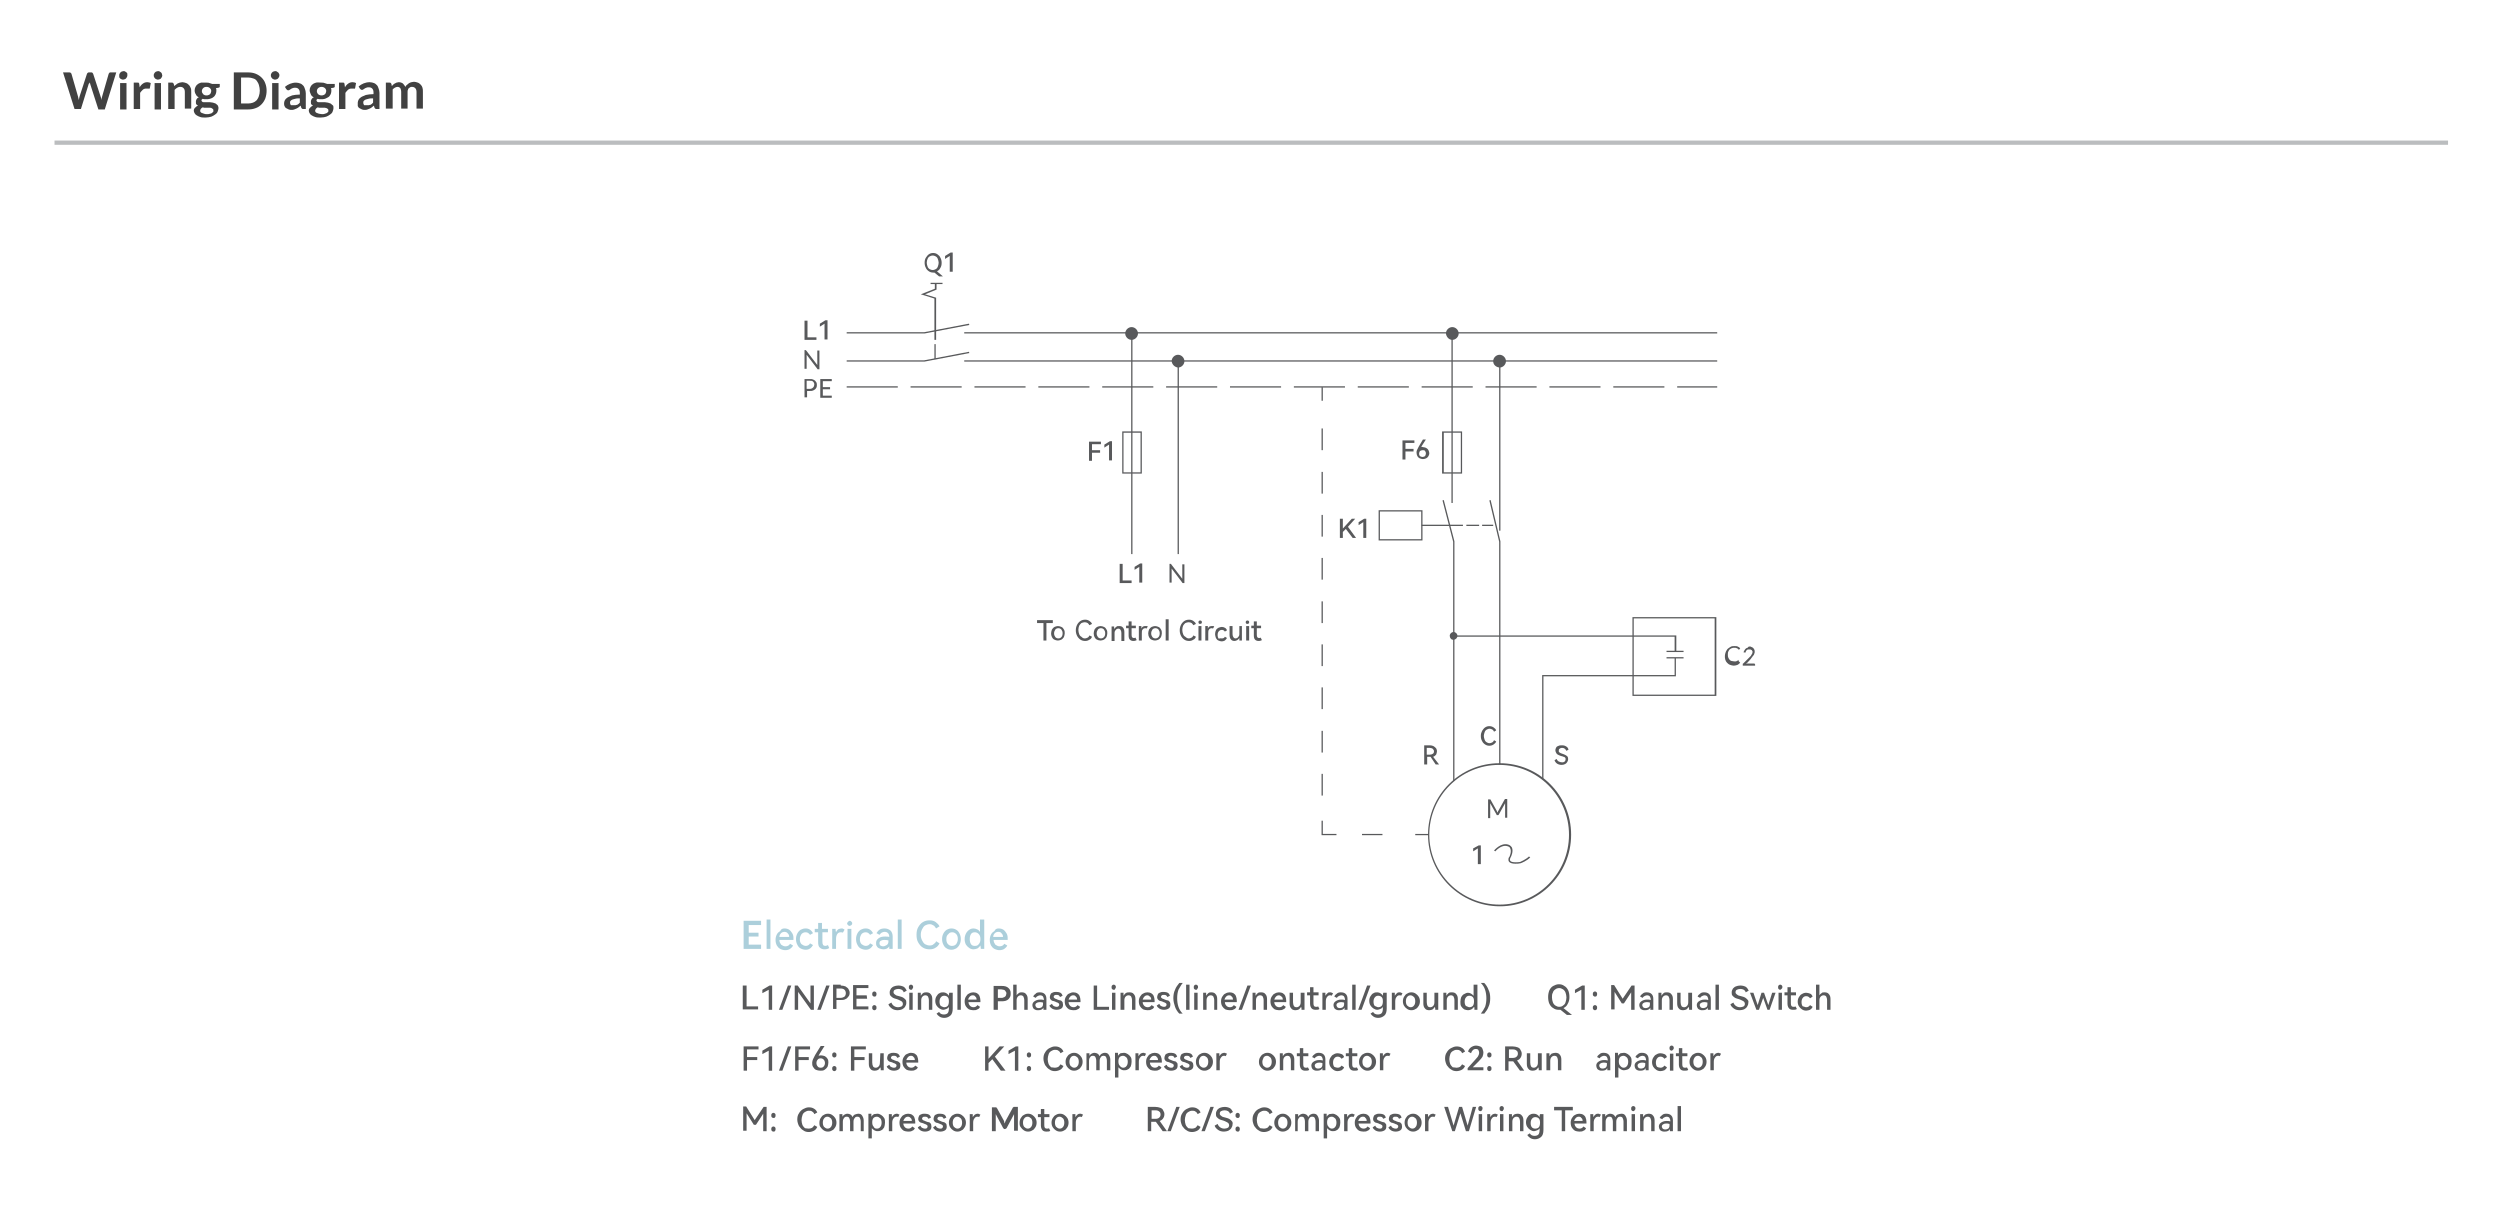 <?xml version="1.0" encoding="utf-8"?>
<!-- Generator: Adobe Illustrator 24.3.0, SVG Export Plug-In . SVG Version: 6.00 Build 0)  -->
<svg version="1.1" id="Layer_1" xmlns="http://www.w3.org/2000/svg" xmlns:xlink="http://www.w3.org/1999/xlink" x="0px" y="0px"
	 viewBox="0 0 587 287.1" enable-background="new 0 0 587 287.1" xml:space="preserve">
<g enable-background="new    ">
	<path fill="#ACCFDB" d="M178.7,216.2v1h-2.9v1.8h2.3v0.9h-2.3v1.9h2.9v1h-4.1v-6.6H178.7z"/>
</g>
<g>
	<path fill="#ACCFDB" d="M180.9,222.8H180v-6.9h0.9V222.8z M184.2,218c0.4,0,0.8,0.1,1.1,0.3s0.5,0.5,0.7,0.8s0.3,0.7,0.3,1.1v0.5
		H183c0,0.5,0.2,0.8,0.4,1.1c0.3,0.2,0.6,0.4,1,0.4c0.5,0,0.9-0.2,1.1-0.6l0.7,0.4c-0.1,0.3-0.4,0.6-0.7,0.8s-0.7,0.3-1.1,0.3
		s-0.8-0.1-1.2-0.3s-0.6-0.5-0.8-0.8c-0.2-0.4-0.3-0.8-0.3-1.3s0.1-0.9,0.3-1.3s0.5-0.6,0.8-0.8C183.4,218.1,183.8,218,184.2,218
		L184.2,218L184.2,218z M184.2,218.8c-0.3,0-0.6,0.1-0.8,0.3s-0.4,0.5-0.4,0.9h2.3c0-0.4-0.1-0.6-0.3-0.8
		C184.8,218.9,184.5,218.8,184.2,218.8L184.2,218.8z M189.2,222.1c0.4,0,0.8-0.2,1-0.6l0.7,0.4c-0.2,0.3-0.4,0.6-0.7,0.8
		c-0.3,0.2-0.6,0.3-1,0.3c-0.4,0-0.8-0.1-1.2-0.3s-0.6-0.5-0.8-0.9s-0.3-0.8-0.3-1.3s0.1-0.9,0.3-1.3c0.2-0.4,0.5-0.7,0.8-0.9
		c0.4-0.2,0.7-0.3,1.2-0.3c0.4,0,0.7,0.1,1,0.3c0.3,0.2,0.5,0.5,0.7,0.8l-0.7,0.4c-0.3-0.4-0.6-0.6-1-0.6s-0.7,0.1-1,0.4
		c-0.2,0.3-0.4,0.7-0.4,1.2s0.1,0.9,0.4,1.2C188.5,221.9,188.8,222.1,189.2,222.1L189.2,222.1L189.2,222.1z M194.7,222.6
		c-0.3,0.2-0.6,0.3-1.1,0.3c-0.4,0-0.8-0.1-1.1-0.4c-0.3-0.2-0.4-0.7-0.4-1.3v-2.3h-0.8v-0.8h0.8v-1.4h0.9v1.4h1.4v0.8h-1.3v2.2
		c0,0.7,0.2,1,0.7,1c0.2,0,0.4-0.1,0.6-0.2L194.7,222.6L194.7,222.6z M197.6,218c0.2,0,0.3,0,0.4,0.1c0.1,0,0.2,0.1,0.3,0.2
		l-0.4,0.7c-0.1-0.1-0.3-0.1-0.5-0.1c-0.3,0-0.6,0.1-0.8,0.4s-0.3,0.7-0.3,1.2v2.3h-0.9v-4.7h0.8c0,0.3,0,0.5,0.1,0.8
		c0.1-0.3,0.3-0.5,0.5-0.7C197.1,218.1,197.3,218,197.6,218L197.6,218L197.6,218z M199.5,217.4c-0.2,0-0.3-0.1-0.4-0.2
		c-0.1-0.1-0.2-0.2-0.2-0.4c0.1-0.3,0.3-0.5,0.6-0.6c0.2,0,0.3,0.1,0.4,0.2c0.1,0.1,0.2,0.2,0.2,0.4
		C200.1,217.1,199.9,217.3,199.5,217.4L199.5,217.4z M199.9,222.8H199v-4.7h0.9V222.8z M203.3,222.1c0.4,0,0.8-0.2,1-0.6l0.7,0.4
		c-0.2,0.3-0.4,0.6-0.7,0.8c-0.3,0.2-0.6,0.3-1,0.3c-0.4,0-0.8-0.1-1.2-0.3s-0.6-0.5-0.8-0.9s-0.3-0.8-0.3-1.3s0.1-0.9,0.3-1.3
		c0.2-0.4,0.5-0.7,0.8-0.9c0.4-0.2,0.7-0.3,1.2-0.3c0.4,0,0.7,0.1,1,0.3c0.3,0.2,0.5,0.5,0.7,0.8l-0.7,0.4c-0.3-0.4-0.6-0.6-1-0.6
		s-0.7,0.1-1,0.4c-0.2,0.3-0.4,0.7-0.4,1.2s0.1,0.9,0.4,1.2C202.6,221.9,202.9,222.1,203.3,222.1L203.3,222.1L203.3,222.1z
		 M207.7,218c0.6,0,1,0.2,1.4,0.5c0.3,0.3,0.5,0.8,0.5,1.4v2.9h-0.8v-0.6c-0.3,0.5-0.8,0.7-1.4,0.7c-0.3,0-0.6-0.1-0.9-0.2
		s-0.5-0.3-0.6-0.5c-0.2-0.2-0.2-0.5-0.2-0.8c0-0.5,0.2-0.8,0.6-1.1s0.9-0.4,1.5-0.4c0.3,0,0.7,0,1,0.1l0,0c0-0.4-0.1-0.7-0.3-0.9
		s-0.4-0.3-0.8-0.3c-0.3,0-0.5,0.1-0.7,0.2s-0.3,0.3-0.5,0.5l-0.7-0.4c0.2-0.3,0.4-0.6,0.7-0.8S207.2,218,207.7,218L207.7,218
		L207.7,218z M208.6,220.8c-0.4-0.1-0.7-0.1-1-0.1c-0.4,0-0.6,0.1-0.8,0.2s-0.3,0.3-0.3,0.6c0,0.2,0.1,0.4,0.2,0.5
		c0.2,0.1,0.4,0.2,0.6,0.2c0.3,0,0.6-0.1,0.9-0.3s0.4-0.5,0.4-0.8L208.6,220.8L208.6,220.8L208.6,220.8z M211.7,222.8h-0.9v-6.9h0.9
		V222.8z M218.3,222c0.4,0,0.7-0.1,0.9-0.3c0.3-0.2,0.5-0.4,0.6-0.7l0.8,0.5c-0.2,0.4-0.5,0.8-0.9,1c-0.4,0.3-0.9,0.4-1.4,0.4
		c-0.6,0-1.1-0.1-1.6-0.4s-0.8-0.7-1.1-1.2s-0.4-1.1-0.4-1.8s0.1-1.3,0.4-1.8s0.6-0.9,1.1-1.2s1-0.4,1.6-0.4c0.5,0,1,0.1,1.4,0.4
		s0.7,0.6,0.9,1l-0.8,0.5c-0.2-0.3-0.4-0.6-0.6-0.7c-0.3-0.2-0.6-0.3-0.9-0.3c-0.4,0-0.7,0.1-1.1,0.3c-0.3,0.2-0.5,0.5-0.7,0.9
		s-0.3,0.8-0.3,1.3s0.1,0.9,0.3,1.3s0.4,0.7,0.7,0.9C217.6,221.9,217.9,222,218.3,222L218.3,222z M221.2,220.5
		c0-0.5,0.1-0.9,0.3-1.3c0.2-0.4,0.5-0.7,0.8-0.9c0.4-0.2,0.7-0.3,1.1-0.3s0.8,0.1,1.1,0.3c0.4,0.2,0.6,0.5,0.8,0.9s0.3,0.8,0.3,1.3
		s-0.1,0.9-0.3,1.3c-0.2,0.4-0.5,0.7-0.8,0.9c-0.4,0.2-0.7,0.3-1.1,0.3s-0.8-0.1-1.1-0.3c-0.4-0.2-0.6-0.5-0.8-0.9
		S221.2,221,221.2,220.5L221.2,220.5z M222.2,220.5c0,0.5,0.1,0.9,0.4,1.2s0.6,0.4,0.9,0.4c0.4,0,0.7-0.1,1-0.4
		c0.2-0.3,0.4-0.7,0.4-1.2s-0.1-0.9-0.4-1.2s-0.6-0.4-0.9-0.4c-0.4,0-0.7,0.1-0.9,0.4C222.3,219.6,222.2,220,222.2,220.5
		L222.2,220.5z M230.2,215.9h0.9v6.9h-0.8c0-0.4-0.1-0.7-0.1-0.8c-0.2,0.3-0.4,0.5-0.7,0.7c-0.3,0.1-0.6,0.2-0.9,0.2
		c-0.4,0-0.7-0.1-1-0.3c-0.3-0.2-0.6-0.5-0.8-0.8c-0.2-0.4-0.3-0.8-0.3-1.3s0.1-0.9,0.3-1.3c0.2-0.4,0.5-0.7,0.8-0.9
		c0.3-0.2,0.6-0.3,1-0.3c0.3,0,0.6,0.1,0.8,0.2c0.3,0.1,0.5,0.3,0.7,0.6v-2.9L230.2,215.9L230.2,215.9L230.2,215.9z M228.9,222.1
		c0.4,0,0.7-0.1,0.9-0.4c0.3-0.3,0.4-0.7,0.4-1.2s-0.1-0.9-0.4-1.2s-0.6-0.4-0.9-0.4c-0.4,0-0.7,0.1-0.9,0.4s-0.3,0.7-0.3,1.2
		s0.1,0.9,0.3,1.2S228.5,222.1,228.9,222.1L228.9,222.1z M234.5,218c0.4,0,0.8,0.1,1.1,0.3s0.5,0.5,0.7,0.8s0.3,0.7,0.3,1.1v0.5
		h-3.3c0,0.5,0.2,0.8,0.4,1.1c0.3,0.2,0.6,0.4,1,0.4c0.5,0,0.9-0.2,1.1-0.6l0.7,0.4c-0.1,0.3-0.4,0.6-0.7,0.8s-0.7,0.3-1.1,0.3
		s-0.8-0.1-1.2-0.3s-0.6-0.5-0.8-0.8c-0.2-0.4-0.3-0.8-0.3-1.3s0.1-0.9,0.3-1.3s0.5-0.6,0.8-0.8C233.7,218.1,234.1,218,234.5,218
		L234.5,218L234.5,218z M234.4,218.8c-0.3,0-0.6,0.1-0.8,0.3s-0.4,0.5-0.4,0.9h2.3c0-0.4-0.1-0.6-0.3-0.8
		C235,218.9,234.8,218.8,234.4,218.8L234.4,218.8z"/>
</g>
<g>
	<g>
		<path fill="#58595B" d="M174.5,231.4h0.8v4.9h2.7v0.7h-3.6v-5.6L174.5,231.4L174.5,231.4L174.5,231.4z M179,233.2v-0.8l1.7-1h0.6
			v5.7h-0.8v-4.7L179,233.2z M182.9,237.1l2.1-5.7h0.8l-2.1,5.7H182.9z M187.3,231.4l3,4.2v-4.2h0.8v5.7h-0.7l-3-4.2v4.2h-0.8v-5.7
			H187.3z M191.9,237.1l2.1-5.7h0.8l-2.1,5.7H191.9z M197.4,231.4c0.4,0,0.8,0.1,1.1,0.2c0.3,0.2,0.6,0.4,0.7,0.6
			c0.2,0.3,0.3,0.6,0.3,0.9c0,0.4-0.1,0.7-0.3,0.9c-0.2,0.3-0.4,0.5-0.7,0.6c-0.3,0.2-0.7,0.2-1.1,0.2h-1v2.1h-0.8v-5.7h1.8V231.4z
			 M197.3,234.3c0.4,0,0.7-0.1,1-0.3c0.2-0.2,0.3-0.5,0.3-0.8s-0.1-0.6-0.3-0.8s-0.5-0.3-1-0.3h-0.9v2.2L197.3,234.3L197.3,234.3
			L197.3,234.3z M203.6,234.5h-2.5v1.8h2.8v0.7h-3.6v-5.7h3.6v0.7h-2.8v1.7h2.4L203.6,234.5L203.6,234.5L203.6,234.5z M205.3,234
			c-0.2,0-0.3-0.1-0.4-0.2c-0.1-0.1-0.1-0.2-0.1-0.4c0-0.1,0-0.3,0.1-0.4s0.2-0.2,0.4-0.2c0.2,0,0.3,0.1,0.4,0.2
			c0.1,0.1,0.1,0.2,0.1,0.4c0,0.1,0,0.3-0.1,0.4C205.6,234,205.5,234,205.3,234L205.3,234z M205.3,237.2c-0.2,0-0.3-0.1-0.4-0.2
			c-0.1-0.1-0.1-0.2-0.1-0.4c0-0.1,0-0.3,0.1-0.4s0.2-0.2,0.4-0.2c0.2,0,0.3,0.1,0.4,0.2c0.1,0.1,0.1,0.2,0.1,0.4
			c0,0.1,0,0.3-0.1,0.4S205.5,237.2,205.3,237.2L205.3,237.2z M212.8,235.5c0,0.3-0.1,0.6-0.3,0.9s-0.4,0.4-0.7,0.6
			c-0.3,0.1-0.6,0.2-1,0.2c-0.5,0-1-0.1-1.4-0.4s-0.7-0.6-0.8-1l0.7-0.4c0.1,0.3,0.3,0.6,0.6,0.8c0.3,0.2,0.6,0.3,1,0.3
			c0.3,0,0.6-0.1,0.8-0.2s0.3-0.4,0.3-0.6s-0.1-0.4-0.2-0.5s-0.3-0.2-0.5-0.3s-0.4-0.2-0.7-0.3c-0.4-0.1-0.7-0.2-0.9-0.3
			s-0.4-0.3-0.6-0.5s-0.2-0.5-0.2-0.8s0.1-0.6,0.3-0.9c0.2-0.2,0.4-0.4,0.7-0.5s0.6-0.2,1-0.2c0.5,0,0.9,0.1,1.3,0.3
			c0.3,0.2,0.5,0.5,0.7,0.9l-0.7,0.4c-0.2-0.6-0.7-0.8-1.3-0.8c-0.3,0-0.6,0.1-0.8,0.2s-0.3,0.3-0.3,0.6c0,0.2,0.1,0.3,0.2,0.4
			s0.3,0.2,0.4,0.3c0.2,0.1,0.4,0.1,0.7,0.2c0.4,0.1,0.7,0.2,0.9,0.3s0.4,0.3,0.6,0.5S212.8,235.1,212.8,235.5L212.8,235.5z
			 M213.9,232.4c-0.2,0-0.3-0.1-0.4-0.2c-0.1-0.1-0.1-0.2-0.1-0.4c0-0.1,0-0.3,0.1-0.4s0.2-0.2,0.4-0.2c0.2,0,0.3,0.1,0.4,0.2
			c0.1,0.1,0.1,0.2,0.1,0.4c0,0.2-0.1,0.3-0.2,0.4C214.2,232.4,214.1,232.4,213.9,232.4L213.9,232.4z M214.3,237.1h-0.8v-4h0.8
			V237.1z M217.5,233c0.4,0,0.8,0.1,1,0.4c0.3,0.3,0.4,0.7,0.4,1.2v2.5h-0.8v-2.2c0-0.4-0.1-0.7-0.2-0.9s-0.4-0.3-0.6-0.3
			c-0.3,0-0.5,0.1-0.7,0.3s-0.3,0.5-0.3,0.9v2.2h-0.8v-4h0.7v0.7c0.1-0.2,0.3-0.4,0.5-0.6C217,233,217.3,233,217.5,233L217.5,233
			L217.5,233z M223.7,233.1v3.7c0,0.8-0.2,1.4-0.6,1.7s-0.8,0.5-1.4,0.5c-0.4,0-0.8-0.1-1.1-0.3s-0.5-0.4-0.7-0.7l0.6-0.4
			c0.2,0.4,0.6,0.6,1.1,0.6c0.4,0,0.7-0.1,0.9-0.3s0.3-0.6,0.3-1.2v-0.3c-0.1,0.2-0.3,0.4-0.6,0.5c-0.2,0.1-0.5,0.2-0.7,0.2
			c-0.3,0-0.6-0.1-0.9-0.3s-0.5-0.4-0.7-0.7s-0.3-0.7-0.3-1.1s0.1-0.8,0.3-1.1s0.4-0.6,0.7-0.7c0.3-0.2,0.6-0.2,0.9-0.2
			s0.5,0.1,0.7,0.2s0.4,0.3,0.6,0.6c0-0.3,0-0.5,0.1-0.7H223.7L223.7,233.1z M221.7,236.5c0.3,0,0.6-0.1,0.8-0.3s0.3-0.6,0.3-1.1
			s-0.1-0.8-0.3-1s-0.5-0.3-0.8-0.3s-0.6,0.1-0.8,0.4c-0.2,0.2-0.3,0.6-0.3,1s0.1,0.8,0.3,1C221.2,236.3,221.4,236.5,221.7,236.5
			L221.7,236.5L221.7,236.5z M225.6,237.1h-0.8v-5.9h0.8V237.1z M228.5,233c0.4,0,0.7,0.1,0.9,0.2c0.3,0.2,0.5,0.4,0.6,0.7
			s0.2,0.6,0.2,1v0.4h-2.8c0,0.4,0.2,0.7,0.4,0.9s0.5,0.3,0.8,0.3c0.4,0,0.7-0.2,0.9-0.5l0.6,0.4c-0.1,0.3-0.3,0.5-0.6,0.6
			c-0.3,0.2-0.6,0.2-1,0.2s-0.7-0.1-1-0.2c-0.3-0.2-0.5-0.4-0.7-0.7s-0.3-0.7-0.3-1.2c0-0.4,0.1-0.8,0.3-1.1s0.4-0.6,0.7-0.7
			C227.8,233.1,228.2,233,228.5,233L228.5,233L228.5,233z M228.4,233.7c-0.3,0-0.5,0.1-0.7,0.3s-0.3,0.4-0.4,0.7h2
			c0-0.3-0.1-0.6-0.3-0.7C228.9,233.8,228.7,233.7,228.4,233.7L228.4,233.7z"/>
	</g>
	<g enable-background="new    ">
		<path fill="#58595B" d="M234.3,235.1v2h-1v-5.6h1.8c0.4,0,0.7,0,1,0.1c0.3,0.1,0.5,0.2,0.7,0.4c0.2,0.2,0.3,0.3,0.4,0.6
			c0.1,0.2,0.1,0.5,0.1,0.7c0,0.3,0,0.5-0.1,0.7c-0.1,0.2-0.2,0.4-0.4,0.6s-0.4,0.3-0.7,0.4c-0.3,0.1-0.6,0.1-1,0.1H234.3z
			 M234.3,234.3h0.8c0.2,0,0.4,0,0.5-0.1c0.1,0,0.3-0.1,0.4-0.2c0.1-0.1,0.2-0.2,0.2-0.3c0-0.1,0.1-0.3,0.1-0.4c0-0.2,0-0.3-0.1-0.4
			s-0.1-0.2-0.2-0.3c-0.1-0.1-0.2-0.2-0.4-0.2c-0.1,0-0.3-0.1-0.5-0.1h-0.8V234.3z"/>
	</g>
	<g>
		<path fill="#58595B" d="M239.9,233c0.4,0,0.8,0.1,1,0.4c0.3,0.3,0.4,0.7,0.4,1.2v2.5h-0.8v-2.2c0-0.4-0.1-0.7-0.2-0.9
			s-0.4-0.3-0.6-0.3c-0.3,0-0.5,0.1-0.7,0.3s-0.3,0.5-0.3,0.9v2.2h-0.8v-5.9h0.8v2.5c0.1-0.2,0.3-0.4,0.5-0.5
			C239.4,233,239.7,233,239.9,233L239.9,233L239.9,233z M244.1,233c0.5,0,0.9,0.1,1.2,0.4s0.4,0.7,0.4,1.2v2.5H245v-0.5
			c-0.2,0.4-0.6,0.6-1.2,0.6c-0.3,0-0.5,0-0.7-0.1s-0.4-0.2-0.5-0.4s-0.2-0.4-0.2-0.7c0-0.4,0.2-0.7,0.5-0.9s0.7-0.4,1.3-0.4
			c0.3,0,0.6,0,0.9,0.1l0,0c0-0.4-0.1-0.6-0.2-0.8s-0.4-0.3-0.7-0.3c-0.2,0-0.4,0.1-0.6,0.2c-0.2,0.1-0.3,0.2-0.4,0.4l-0.6-0.3
			c0.1-0.3,0.3-0.5,0.6-0.7C243.3,233.1,243.7,233,244.1,233L244.1,233z M244.9,235.4c-0.3-0.1-0.6-0.1-0.8-0.1
			c-0.3,0-0.6,0.1-0.7,0.2c-0.2,0.1-0.3,0.3-0.3,0.5c0,0.2,0.1,0.3,0.2,0.5c0.1,0.1,0.3,0.2,0.6,0.2s0.5-0.1,0.7-0.2
			c0.2-0.2,0.3-0.4,0.3-0.7V235.4z M249.6,235.9c0,0.4-0.1,0.7-0.4,0.9s-0.7,0.3-1.1,0.3s-0.8-0.1-1.1-0.3s-0.5-0.4-0.6-0.7l0.6-0.4
			c0.1,0.2,0.2,0.4,0.4,0.5s0.4,0.2,0.6,0.2s0.4,0,0.5-0.1s0.2-0.2,0.2-0.4c0-0.1,0-0.2-0.1-0.3s-0.2-0.1-0.3-0.2
			c-0.1,0-0.3-0.1-0.5-0.2c-0.3-0.1-0.5-0.2-0.7-0.2c-0.2-0.1-0.3-0.2-0.4-0.3s-0.2-0.3-0.2-0.6c0-0.2,0.1-0.5,0.2-0.7
			s0.3-0.3,0.6-0.4c0.2-0.1,0.5-0.1,0.8-0.1c0.4,0,0.7,0.1,0.9,0.2c0.3,0.2,0.4,0.4,0.5,0.7l-0.6,0.3c-0.1-0.2-0.2-0.3-0.3-0.4
			c-0.2-0.1-0.3-0.1-0.5-0.1s-0.4,0-0.5,0.1s-0.2,0.2-0.2,0.3s0,0.2,0.1,0.3s0.2,0.1,0.3,0.2c0.1,0,0.3,0.1,0.5,0.2
			c0.3,0.1,0.5,0.2,0.7,0.2s0.3,0.2,0.5,0.4C249.5,235.5,249.6,235.7,249.6,235.9L249.6,235.9z M252,233c0.4,0,0.7,0.1,0.9,0.2
			c0.3,0.2,0.5,0.4,0.6,0.7s0.2,0.6,0.2,1v0.4h-2.8c0,0.4,0.2,0.7,0.4,0.9s0.5,0.3,0.8,0.3c0.4,0,0.7-0.2,0.9-0.5l0.6,0.4
			c-0.1,0.3-0.3,0.5-0.6,0.6c-0.3,0.2-0.6,0.2-1,0.2s-0.7-0.1-1-0.2c-0.3-0.2-0.5-0.4-0.7-0.7s-0.3-0.7-0.3-1.2
			c0-0.4,0.1-0.8,0.3-1.1s0.4-0.6,0.7-0.7C251.4,233.1,251.7,233,252,233L252,233L252,233z M252,233.7c-0.3,0-0.5,0.1-0.7,0.3
			s-0.3,0.4-0.4,0.7h2c0-0.3-0.1-0.6-0.3-0.7C252.5,233.8,252.3,233.7,252,233.7L252,233.7z M256.8,231.4h0.8v5h2.8v0.7h-3.6
			L256.8,231.4z M261.5,232.4c-0.2,0-0.3-0.1-0.4-0.2c-0.1-0.1-0.1-0.2-0.1-0.4c0-0.1,0-0.3,0.1-0.4s0.2-0.2,0.4-0.2
			c0.2,0,0.3,0.1,0.4,0.2c0.1,0.1,0.1,0.2,0.1,0.4c0,0.2-0.1,0.3-0.2,0.4C261.8,232.4,261.7,232.4,261.5,232.4L261.5,232.4z
			 M261.9,237.1h-0.8v-4h0.8V237.1z M265.2,233c0.4,0,0.8,0.1,1,0.4c0.3,0.3,0.4,0.7,0.4,1.2v2.5h-0.8v-2.2c0-0.4-0.1-0.7-0.2-0.9
			s-0.4-0.3-0.6-0.3c-0.3,0-0.5,0.1-0.7,0.3s-0.3,0.5-0.3,0.9v2.2h-0.9v-4h0.7v0.7c0.1-0.2,0.3-0.4,0.5-0.6
			C264.6,233,264.9,233,265.2,233L265.2,233L265.2,233z M269.4,233c0.4,0,0.7,0.1,0.9,0.2c0.3,0.2,0.5,0.4,0.6,0.7
			c0.1,0.3,0.2,0.6,0.2,1v0.4h-2.8c0,0.4,0.2,0.7,0.4,0.9s0.5,0.3,0.8,0.3c0.4,0,0.7-0.2,0.9-0.5l0.6,0.4c-0.1,0.3-0.3,0.5-0.6,0.6
			c-0.3,0.2-0.6,0.2-1,0.2s-0.7-0.1-1-0.2c-0.3-0.2-0.5-0.4-0.7-0.7s-0.3-0.7-0.3-1.2c0-0.4,0.1-0.8,0.3-1.1s0.4-0.6,0.7-0.7
			C268.7,233.1,269.1,233,269.4,233L269.4,233L269.4,233z M269.4,233.7c-0.3,0-0.5,0.1-0.7,0.3s-0.3,0.4-0.4,0.7h2
			c0-0.3-0.1-0.6-0.3-0.7C269.8,233.8,269.6,233.7,269.4,233.7L269.4,233.7z M274.8,235.9c0,0.4-0.1,0.7-0.4,0.9s-0.7,0.3-1.1,0.3
			s-0.8-0.1-1.1-0.3s-0.5-0.4-0.6-0.7l0.6-0.4c0.1,0.2,0.2,0.4,0.4,0.5s0.4,0.2,0.6,0.2s0.4,0,0.5-0.1s0.2-0.2,0.2-0.4
			c0-0.1,0-0.2-0.1-0.3s-0.2-0.1-0.3-0.2c-0.1,0-0.3-0.1-0.5-0.2c-0.3-0.1-0.5-0.2-0.7-0.2c-0.2-0.1-0.3-0.2-0.4-0.3
			c-0.1-0.1-0.2-0.3-0.2-0.6c0-0.2,0.1-0.5,0.2-0.7s0.3-0.3,0.6-0.4c0.2-0.1,0.5-0.1,0.8-0.1c0.4,0,0.7,0.1,0.9,0.2
			c0.3,0.2,0.4,0.4,0.5,0.7l-0.6,0.3c-0.1-0.2-0.2-0.3-0.3-0.4c-0.2-0.1-0.3-0.1-0.5-0.1s-0.4,0-0.5,0.1s-0.2,0.2-0.2,0.3
			s0,0.2,0.1,0.3s0.2,0.1,0.3,0.2c0.1,0,0.3,0.1,0.5,0.2c0.3,0.1,0.5,0.2,0.7,0.2s0.3,0.2,0.5,0.4
			C274.8,235.5,274.8,235.7,274.8,235.9L274.8,235.9z M275.5,234.4c0-0.7,0.1-1.4,0.4-2c0.2-0.6,0.6-1.1,1-1.6h0.8
			c-0.4,0.5-0.7,1.1-1,1.6c-0.2,0.6-0.3,1.2-0.3,2c0,0.7,0.1,1.4,0.3,2s0.5,1.1,1,1.6h-0.8c-0.4-0.4-0.8-1-1-1.6
			S275.5,235.1,275.5,234.4L275.5,234.4z M279.3,237.1h-0.8v-5.9h0.8V237.1z M280.8,232.4c-0.2,0-0.3-0.1-0.4-0.2
			c-0.1-0.1-0.1-0.2-0.1-0.4c0-0.1,0-0.3,0.1-0.4s0.2-0.2,0.4-0.2c0.2,0,0.3,0.1,0.4,0.2c0.1,0.1,0.1,0.2,0.1,0.4
			c0,0.2-0.1,0.3-0.2,0.4C281.1,232.4,281,232.4,280.8,232.4L280.8,232.4z M281.2,237.1h-0.8v-4h0.8V237.1z M284.4,233
			c0.4,0,0.8,0.1,1,0.4c0.3,0.3,0.4,0.7,0.4,1.2v2.5h-0.7v-2.2c0-0.4-0.1-0.7-0.2-0.9s-0.4-0.3-0.6-0.3c-0.3,0-0.5,0.1-0.7,0.3
			s-0.3,0.5-0.3,0.9v2.2h-0.8v-4h0.7v0.7c0.1-0.2,0.3-0.4,0.5-0.6S284.2,233,284.4,233L284.4,233L284.4,233z M288.7,233
			c0.4,0,0.7,0.1,0.9,0.2c0.3,0.2,0.5,0.4,0.6,0.7c0.1,0.3,0.2,0.6,0.2,1v0.4h-2.8c0,0.4,0.2,0.7,0.4,0.9s0.5,0.3,0.8,0.3
			c0.4,0,0.7-0.2,0.9-0.5l0.6,0.4c-0.1,0.3-0.3,0.5-0.6,0.6c-0.3,0.2-0.6,0.2-1,0.2s-0.7-0.1-1-0.2c-0.3-0.2-0.5-0.4-0.7-0.7
			s-0.3-0.7-0.3-1.2c0-0.4,0.1-0.8,0.3-1.1s0.4-0.6,0.7-0.7C288,233.1,288.4,233,288.7,233L288.7,233L288.7,233z M288.6,233.7
			c-0.3,0-0.5,0.1-0.7,0.3s-0.3,0.4-0.4,0.7h2c0-0.3-0.1-0.6-0.3-0.7C289.1,233.8,288.9,233.7,288.6,233.7L288.6,233.7z
			 M290.8,237.1l2.1-5.7h0.8l-2.1,5.7H290.8z M296.1,233c0.4,0,0.8,0.1,1,0.4c0.3,0.3,0.4,0.7,0.4,1.2v2.5h-0.8v-2.2
			c0-0.4-0.1-0.7-0.2-0.9s-0.4-0.3-0.6-0.3c-0.3,0-0.5,0.1-0.7,0.3s-0.3,0.5-0.3,0.9v2.2h-0.8v-4h0.7v0.7c0.1-0.2,0.3-0.4,0.5-0.6
			S295.8,233,296.1,233L296.1,233L296.1,233z M300.3,233c0.4,0,0.7,0.1,0.9,0.2c0.3,0.2,0.5,0.4,0.6,0.7c0.1,0.3,0.2,0.6,0.2,1v0.4
			h-2.8c0,0.4,0.2,0.7,0.4,0.9s0.5,0.3,0.8,0.3c0.4,0,0.7-0.2,0.9-0.5l0.6,0.4c-0.1,0.3-0.3,0.5-0.6,0.6c-0.3,0.2-0.6,0.2-1,0.2
			s-0.7-0.1-1-0.2c-0.3-0.2-0.5-0.4-0.7-0.7s-0.3-0.7-0.3-1.2c0-0.4,0.1-0.8,0.3-1.1s0.4-0.6,0.7-0.7C299.6,233.1,300,233,300.3,233
			L300.3,233L300.3,233z M300.3,233.7c-0.3,0-0.5,0.1-0.7,0.3s-0.3,0.4-0.4,0.7h2c0-0.3-0.1-0.6-0.3-0.7
			C300.7,233.8,300.5,233.7,300.3,233.7L300.3,233.7z M305.5,233.1h0.8v4h-0.7c0-0.3,0-0.5-0.1-0.7c-0.1,0.2-0.3,0.4-0.5,0.6
			c-0.2,0.1-0.5,0.2-0.8,0.2c-0.4,0-0.8-0.1-1-0.4c-0.3-0.3-0.4-0.7-0.4-1.2v-2.5h0.8v2.2c0,0.4,0.1,0.7,0.2,0.9s0.4,0.3,0.6,0.3
			c0.3,0,0.5-0.1,0.7-0.3s0.3-0.5,0.3-0.9v-2.2L305.5,233.1L305.5,233.1L305.5,233.1z M309.8,236.9c-0.2,0.2-0.5,0.2-0.9,0.2
			s-0.7-0.1-0.9-0.3s-0.4-0.6-0.4-1.1v-2h-0.7V233h0.7v-1.2h0.8v1.2h1.2v0.7h-1.2v1.9c0,0.6,0.2,0.8,0.6,0.8c0.2,0,0.4,0,0.5-0.1
			L309.8,236.9L309.8,236.9z M312.3,233c0.1,0,0.3,0,0.4,0.1c0.1,0,0.2,0.1,0.3,0.1l-0.3,0.6c-0.1-0.1-0.3-0.1-0.4-0.1
			c-0.3,0-0.5,0.1-0.7,0.4c-0.2,0.2-0.3,0.6-0.3,1v2h-0.8v-4h0.7v0.7c0.1-0.2,0.3-0.4,0.5-0.6C311.9,233,312,233,312.3,233
			L312.3,233L312.3,233z M314.8,233c0.5,0,0.9,0.1,1.2,0.4s0.4,0.7,0.4,1.2v2.5h-0.7v-0.5c-0.2,0.4-0.6,0.6-1.2,0.6
			c-0.3,0-0.5,0-0.7-0.1s-0.4-0.2-0.5-0.4s-0.2-0.4-0.2-0.7c0-0.4,0.2-0.7,0.5-0.9s0.7-0.4,1.3-0.4c0.3,0,0.6,0,0.9,0.1l0,0
			c0-0.4-0.1-0.6-0.2-0.8s-0.4-0.3-0.7-0.3c-0.2,0-0.4,0.1-0.6,0.2c-0.2,0.1-0.3,0.2-0.4,0.4l-0.6-0.3c0.1-0.3,0.3-0.5,0.6-0.7
			C314.1,233.1,314.4,233,314.8,233L314.8,233L314.8,233z M315.6,235.4c-0.3-0.1-0.6-0.1-0.8-0.1c-0.3,0-0.6,0.1-0.7,0.2
			c-0.2,0.1-0.3,0.3-0.3,0.5c0,0.2,0.1,0.3,0.2,0.5c0.1,0.1,0.3,0.2,0.6,0.2s0.5-0.1,0.7-0.2c0.2-0.2,0.3-0.4,0.3-0.7L315.6,235.4
			L315.6,235.4L315.6,235.4z M318.3,237.1h-0.8v-5.9h0.8V237.1z M318.9,237.1l2.1-5.7h0.8l-2.1,5.7H318.9z M325.6,233.1v3.7
			c0,0.8-0.2,1.4-0.6,1.7s-0.8,0.5-1.4,0.5c-0.4,0-0.8-0.1-1.1-0.3s-0.5-0.4-0.7-0.7l0.6-0.4c0.2,0.4,0.6,0.6,1.1,0.6
			c0.4,0,0.7-0.1,0.9-0.3s0.3-0.6,0.3-1.2v-0.3c-0.1,0.2-0.3,0.4-0.6,0.5c-0.2,0.1-0.5,0.2-0.7,0.2c-0.3,0-0.6-0.1-0.9-0.3
			s-0.5-0.4-0.7-0.7s-0.3-0.7-0.3-1.1s0.1-0.8,0.3-1.1s0.4-0.6,0.7-0.7c0.3-0.2,0.6-0.2,0.9-0.2s0.5,0.1,0.7,0.2s0.4,0.3,0.6,0.6
			c0-0.3,0-0.5,0.1-0.7H325.6L325.6,233.1z M323.6,236.5c0.3,0,0.6-0.1,0.8-0.3s0.3-0.6,0.3-1.1s-0.1-0.8-0.3-1s-0.5-0.3-0.8-0.3
			s-0.6,0.1-0.8,0.4c-0.2,0.2-0.3,0.6-0.3,1s0.1,0.8,0.3,1C323.1,236.3,323.4,236.5,323.6,236.5L323.6,236.5L323.6,236.5z
			 M328.6,233c0.1,0,0.3,0,0.4,0.1c0.1,0,0.2,0.1,0.3,0.1l-0.3,0.6c-0.1-0.1-0.3-0.1-0.4-0.1c-0.3,0-0.5,0.1-0.7,0.4
			c-0.2,0.2-0.3,0.6-0.3,1v2h-0.8v-4h0.7v0.7c0.1-0.2,0.3-0.4,0.5-0.6C328.2,233,328.4,233,328.6,233L328.6,233L328.6,233z
			 M329.4,235.1c0-0.4,0.1-0.8,0.3-1.1s0.4-0.6,0.7-0.7c0.3-0.2,0.6-0.3,1-0.3c0.4,0,0.7,0.1,1,0.3c0.3,0.2,0.5,0.4,0.7,0.7
			s0.3,0.7,0.3,1.1s-0.1,0.8-0.3,1.1s-0.4,0.6-0.7,0.7c-0.3,0.2-0.6,0.3-1,0.3c-0.4,0-0.7-0.1-1-0.3c-0.3-0.2-0.5-0.4-0.7-0.7
			S329.4,235.5,329.4,235.1L329.4,235.1z M330.1,235.1c0,0.4,0.1,0.8,0.3,1s0.5,0.4,0.8,0.4s0.6-0.1,0.8-0.4c0.2-0.2,0.3-0.6,0.3-1
			s-0.1-0.8-0.3-1s-0.5-0.4-0.8-0.4s-0.6,0.1-0.8,0.4C330.2,234.3,330.1,234.7,330.1,235.1L330.1,235.1z M336.9,233.1h0.8v4h-0.7
			c0-0.3,0-0.5-0.1-0.7c-0.1,0.2-0.3,0.4-0.5,0.6c-0.2,0.1-0.5,0.2-0.8,0.2c-0.4,0-0.8-0.1-1-0.4c-0.3-0.3-0.4-0.7-0.4-1.2v-2.5h0.8
			v2.2c0,0.4,0.1,0.7,0.2,0.9s0.4,0.3,0.6,0.3c0.3,0,0.5-0.1,0.7-0.3s0.3-0.5,0.3-0.9v-2.2L336.9,233.1L336.9,233.1L336.9,233.1z
			 M340.9,233c0.4,0,0.8,0.1,1,0.4c0.3,0.3,0.4,0.7,0.4,1.2v2.5h-0.8v-2.2c0-0.4-0.1-0.7-0.2-0.9s-0.4-0.3-0.6-0.3
			c-0.3,0-0.5,0.1-0.7,0.3s-0.3,0.5-0.3,0.9v2.2h-0.8v-4h0.7v0.7c0.1-0.2,0.3-0.4,0.5-0.6S340.6,233,340.9,233L340.9,233L340.9,233z
			 M346.1,231.2h0.8v5.9h-0.7c0-0.4,0-0.6-0.1-0.7c-0.1,0.2-0.3,0.4-0.6,0.6c-0.2,0.1-0.5,0.2-0.8,0.2s-0.6-0.1-0.9-0.2
			c-0.3-0.2-0.5-0.4-0.7-0.7s-0.2-0.7-0.2-1.1s0.1-0.8,0.2-1.1c0.2-0.3,0.4-0.6,0.7-0.7c0.3-0.2,0.6-0.3,0.9-0.3s0.5,0.1,0.7,0.2
			s0.4,0.3,0.6,0.5v-2.6L346.1,231.2L346.1,231.2L346.1,231.2z M345,236.5c0.3,0,0.6-0.1,0.8-0.3s0.3-0.6,0.3-1.1s-0.1-0.8-0.3-1
			s-0.5-0.3-0.8-0.3s-0.6,0.1-0.8,0.4c-0.2,0.2-0.3,0.6-0.3,1s0.1,0.8,0.3,1C344.5,236.3,344.8,236.5,345,236.5L345,236.5L345,236.5
			z M349.9,234.4c0,0.7-0.1,1.4-0.4,2c-0.2,0.6-0.6,1.1-1,1.6h-0.8c0.4-0.5,0.7-1,1-1.6c0.2-0.6,0.3-1.2,0.3-2c0-0.7-0.1-1.4-0.3-2
			s-0.5-1.1-1-1.6h0.8c0.4,0.4,0.8,1,1,1.6C349.8,233,349.9,233.6,349.9,234.4L349.9,234.4z M369.1,238.3h-1.2l-1.5-1.2H366
			c-0.5,0-0.9-0.1-1.3-0.4c-0.4-0.2-0.7-0.6-0.9-1s-0.3-1-0.3-1.6s0.1-1.1,0.3-1.6c0.2-0.4,0.5-0.8,0.9-1s0.8-0.4,1.3-0.4
			s0.9,0.1,1.3,0.4c0.4,0.2,0.7,0.6,0.9,1s0.3,1,0.3,1.6s-0.1,1.1-0.4,1.6c-0.2,0.5-0.6,0.8-1,1L369.1,238.3L369.1,238.3z
			 M364.4,234.2c0,0.4,0.1,0.8,0.2,1.1s0.3,0.6,0.6,0.8s0.6,0.3,0.9,0.3c0.4,0,0.7-0.1,0.9-0.3c0.3-0.2,0.5-0.4,0.6-0.8
			c0.1-0.3,0.2-0.7,0.2-1.1s-0.1-0.8-0.2-1.1s-0.3-0.6-0.6-0.8s-0.6-0.3-0.9-0.3s-0.7,0.1-0.9,0.3c-0.3,0.2-0.5,0.4-0.6,0.8
			C364.4,233.4,364.4,233.8,364.4,234.2L364.4,234.2z M369.8,233.2v-0.8l1.7-1h0.6v5.7h-0.8v-4.7L369.8,233.2L369.8,233.2z
			 M374.5,234c-0.2,0-0.3-0.1-0.4-0.2c-0.1-0.1-0.1-0.2-0.1-0.4c0-0.1,0-0.3,0.1-0.4s0.2-0.2,0.4-0.2c0.2,0,0.3,0.1,0.4,0.2
			c0.1,0.1,0.1,0.2,0.1,0.4c0,0.1,0,0.3-0.1,0.4C374.8,234,374.7,234,374.5,234L374.5,234z M374.5,237.2c-0.2,0-0.3-0.1-0.4-0.2
			c-0.1-0.1-0.1-0.2-0.1-0.4c0-0.1,0-0.3,0.1-0.4s0.2-0.2,0.4-0.2c0.2,0,0.3,0.1,0.4,0.2c0.1,0.1,0.1,0.2,0.1,0.4
			c0,0.1,0,0.3-0.1,0.4S374.7,237.2,374.5,237.2L374.5,237.2z M383.1,231.4h0.7v5.7h-0.8V233l-1.7,2.6h-0.5l-1.7-2.7v4.1h-0.8v-5.7
			h0.7l2,3.2L383.1,231.4L383.1,231.4z M386.6,233c0.5,0,0.9,0.1,1.2,0.4s0.4,0.7,0.4,1.2v2.5h-0.7v-0.5c-0.2,0.4-0.6,0.6-1.2,0.6
			c-0.3,0-0.5,0-0.7-0.1s-0.4-0.2-0.5-0.4s-0.2-0.4-0.2-0.7c0-0.4,0.2-0.7,0.5-0.9s0.7-0.4,1.3-0.4c0.3,0,0.6,0,0.9,0.1l0,0
			c0-0.4-0.1-0.6-0.2-0.8s-0.4-0.3-0.7-0.3c-0.2,0-0.4,0.1-0.6,0.2c-0.2,0.1-0.3,0.2-0.4,0.4l-0.6-0.3c0.1-0.3,0.3-0.5,0.6-0.7
			C385.9,233.1,386.2,233,386.6,233L386.6,233L386.6,233z M387.4,235.4c-0.3-0.1-0.6-0.1-0.8-0.1c-0.3,0-0.6,0.1-0.7,0.2
			c-0.2,0.1-0.3,0.3-0.3,0.5c0,0.2,0.1,0.3,0.2,0.5c0.1,0.1,0.3,0.2,0.6,0.2s0.5-0.1,0.7-0.2s0.3-0.4,0.3-0.7L387.4,235.4
			L387.4,235.4L387.4,235.4z M391.4,233c0.4,0,0.8,0.1,1,0.4c0.3,0.3,0.4,0.7,0.4,1.2v2.5H392v-2.2c0-0.4-0.1-0.7-0.2-0.9
			s-0.4-0.3-0.6-0.3c-0.3,0-0.5,0.1-0.7,0.3s-0.3,0.5-0.3,0.9v2.2h-0.8v-4h0.7v0.7c0.1-0.2,0.3-0.4,0.5-0.6S391.1,233,391.4,233
			L391.4,233L391.4,233z M396.5,233.1h0.8v4h-0.7c0-0.3,0-0.5-0.1-0.7c-0.1,0.2-0.3,0.4-0.5,0.6c-0.2,0.1-0.5,0.2-0.8,0.2
			c-0.4,0-0.8-0.1-1-0.4c-0.3-0.3-0.4-0.7-0.4-1.2v-2.5h0.8v2.2c0,0.4,0.1,0.7,0.2,0.9s0.4,0.3,0.6,0.3c0.3,0,0.5-0.1,0.7-0.3
			s0.3-0.5,0.3-0.9v-2.2L396.5,233.1L396.5,233.1L396.5,233.1z M400.1,233c0.5,0,0.9,0.1,1.2,0.4s0.4,0.7,0.4,1.2v2.5H401v-0.5
			c-0.2,0.4-0.6,0.6-1.2,0.6c-0.3,0-0.5,0-0.7-0.1s-0.4-0.2-0.5-0.4s-0.2-0.4-0.2-0.7c0-0.4,0.2-0.7,0.5-0.9s0.7-0.4,1.3-0.4
			c0.3,0,0.6,0,0.9,0.1l0,0c0-0.4-0.1-0.6-0.2-0.8s-0.4-0.3-0.7-0.3c-0.2,0-0.4,0.1-0.6,0.2c-0.2,0.1-0.3,0.2-0.4,0.4l-0.6-0.3
			c0.1-0.3,0.3-0.5,0.6-0.7C399.4,233.1,399.7,233,400.1,233L400.1,233L400.1,233z M400.9,235.4c-0.3-0.1-0.6-0.1-0.8-0.1
			c-0.3,0-0.6,0.1-0.7,0.2c-0.2,0.1-0.3,0.3-0.3,0.5c0,0.2,0.1,0.3,0.2,0.5c0.1,0.1,0.3,0.2,0.6,0.2s0.5-0.1,0.7-0.2
			s0.3-0.4,0.3-0.7L400.9,235.4L400.9,235.4L400.9,235.4z M403.6,237.1h-0.8v-5.9h0.8V237.1z M410.5,235.5c0,0.3-0.1,0.6-0.3,0.9
			s-0.4,0.4-0.7,0.6c-0.3,0.1-0.6,0.2-1,0.2c-0.5,0-1-0.1-1.4-0.4s-0.7-0.6-0.8-1l0.7-0.4c0.1,0.3,0.3,0.6,0.6,0.8
			c0.3,0.2,0.6,0.3,1,0.3c0.3,0,0.6-0.1,0.8-0.2s0.3-0.4,0.3-0.6s-0.1-0.4-0.2-0.5s-0.3-0.2-0.5-0.3s-0.4-0.2-0.7-0.3
			c-0.4-0.1-0.7-0.2-0.9-0.3s-0.4-0.3-0.6-0.5s-0.2-0.5-0.2-0.8s0.1-0.6,0.3-0.9c0.2-0.2,0.4-0.4,0.7-0.5s0.6-0.2,1-0.2
			c0.5,0,0.9,0.1,1.3,0.3c0.3,0.2,0.5,0.5,0.7,0.9l-0.7,0.4c-0.2-0.6-0.7-0.8-1.3-0.8c-0.3,0-0.6,0.1-0.8,0.2s-0.3,0.3-0.3,0.6
			c0,0.2,0.1,0.3,0.2,0.4s0.3,0.2,0.4,0.3c0.2,0.1,0.4,0.1,0.7,0.2c0.4,0.1,0.7,0.2,0.9,0.3s0.4,0.3,0.6,0.5
			S410.6,235.1,410.5,235.5L410.5,235.5L410.5,235.5z M414.2,233.1l1,2.9l0.9-2.9h0.8l-1.4,4H415l-1-2.8l-1,2.8h-0.6l-1.5-4h0.8
			l1,2.9l0.9-2.9H414.2L414.2,233.1z M418,232.4c-0.2,0-0.3-0.1-0.4-0.2c-0.1-0.1-0.1-0.2-0.1-0.4c0-0.1,0-0.3,0.1-0.4
			s0.2-0.2,0.4-0.2c0.2,0,0.3,0.1,0.4,0.2c0.1,0.1,0.1,0.2,0.1,0.4c0,0.2-0.1,0.3-0.2,0.4C418.1,232.4,418,232.4,418,232.4
			L418,232.4z M418.4,237.1h-0.8v-4h0.8V237.1z M421.9,236.9c-0.2,0.2-0.5,0.2-0.9,0.2s-0.7-0.1-0.9-0.3s-0.4-0.6-0.4-1.1v-2H419
			V233h0.7v-1.2h0.8v1.2h1.2v0.7h-1.2v1.9c0,0.6,0.2,0.8,0.6,0.8c0.2,0,0.4,0,0.5-0.1L421.9,236.9L421.9,236.9z M424.1,236.5
			c0.4,0,0.7-0.2,0.9-0.5l0.6,0.4c-0.1,0.3-0.3,0.5-0.6,0.7c-0.3,0.1-0.6,0.2-0.9,0.2c-0.4,0-0.7-0.1-1-0.3
			c-0.3-0.2-0.5-0.4-0.7-0.7s-0.3-0.7-0.3-1.1s0.1-0.8,0.3-1.1s0.4-0.6,0.7-0.7c0.3-0.2,0.6-0.3,1-0.3c0.3,0,0.6,0.1,0.9,0.2
			s0.5,0.4,0.6,0.7l-0.6,0.4c-0.2-0.3-0.5-0.5-0.9-0.5c-0.3,0-0.6,0.1-0.8,0.4c-0.2,0.2-0.3,0.6-0.3,1s0.1,0.8,0.3,1
			C423.6,236.3,423.8,236.5,424.1,236.5L424.1,236.5L424.1,236.5z M428.4,233c0.4,0,0.8,0.1,1,0.4c0.3,0.3,0.4,0.7,0.4,1.2v2.5H429
			v-2.2c0-0.4-0.1-0.7-0.2-0.9s-0.4-0.3-0.6-0.3c-0.3,0-0.5,0.1-0.7,0.3s-0.3,0.5-0.3,0.9v2.2h-0.8v-5.9h0.8v2.5
			c0.1-0.2,0.3-0.4,0.5-0.5C427.9,233,428,233,428.4,233L428.4,233z M174.5,245.7h3.6v0.7h-2.7v1.8h2.4v0.7h-2.4v2.5h-0.8v-5.7
			H174.5z M179,247.5v-0.8l1.7-1h0.6v5.7h-0.8v-4.7L179,247.5z M182.9,251.4l2.1-5.7h0.8l-2.1,5.7H182.9z M186.6,245.7h3.6v0.7h-2.7
			v1.8h2.4v0.7h-2.4v2.5h-0.8v-5.7H186.6z M192.8,247.8c0.3,0,0.6,0.1,0.9,0.2c0.3,0.2,0.5,0.4,0.6,0.6c0.2,0.3,0.2,0.6,0.2,0.9
			c0,0.4-0.1,0.7-0.2,1c-0.2,0.3-0.4,0.5-0.7,0.7s-0.6,0.2-1,0.2s-0.7-0.1-1-0.2s-0.5-0.4-0.7-0.7s-0.2-0.6-0.2-1
			c0-0.3,0.1-0.5,0.2-0.8l0.5-1l1.3-2.1h0.9l-1.2,1.9l-0.2,0.4C192.5,247.8,192.6,247.8,192.8,247.8L192.8,247.8L192.8,247.8z
			 M192.7,250.7c0.3,0,0.6-0.1,0.7-0.3c0.2-0.2,0.3-0.5,0.3-0.8s-0.1-0.6-0.3-0.8s-0.4-0.3-0.7-0.3s-0.6,0.1-0.7,0.3
			c-0.2,0.2-0.3,0.5-0.3,0.8s0.1,0.6,0.3,0.8C192.1,250.6,192.4,250.7,192.7,250.7L192.7,250.7z M195.9,248.3
			c-0.2,0-0.3-0.1-0.4-0.2c-0.1-0.1-0.1-0.2-0.1-0.4c0-0.1,0-0.3,0.1-0.4s0.2-0.2,0.4-0.2c0.2,0,0.3,0.1,0.4,0.2
			c0.1,0.1,0.1,0.2,0.1,0.4c0,0.1,0,0.3-0.1,0.4S196.1,248.3,195.9,248.3L195.9,248.3z M195.9,251.5c-0.2,0-0.3-0.1-0.4-0.2
			c-0.1-0.1-0.1-0.2-0.1-0.4c0-0.1,0-0.3,0.1-0.4s0.2-0.2,0.4-0.2c0.2,0,0.3,0.1,0.4,0.2c0.1,0.1,0.1,0.2,0.1,0.4
			c0,0.1,0,0.3-0.1,0.4S196.1,251.5,195.9,251.5L195.9,251.5z M199.7,245.7h3.6v0.7h-2.7v1.8h2.4v0.7h-2.4v2.5h-0.8v-5.7H199.7z
			 M206.7,247.3h0.8v4h-0.7c0-0.3,0-0.5-0.1-0.7c-0.1,0.2-0.3,0.4-0.5,0.6c-0.2,0.1-0.5,0.2-0.8,0.2c-0.4,0-0.8-0.1-1-0.4
			c-0.3-0.3-0.4-0.7-0.4-1.2v-2.5h0.8v2.2c0,0.4,0.1,0.7,0.2,0.9s0.4,0.3,0.6,0.3c0.3,0,0.5-0.1,0.7-0.3s0.3-0.5,0.3-0.9
			L206.7,247.3L206.7,247.3L206.7,247.3z M211.4,250.2c0,0.4-0.1,0.7-0.4,0.9s-0.7,0.3-1.1,0.3s-0.8-0.1-1.1-0.3s-0.5-0.4-0.6-0.7
			l0.6-0.4c0.1,0.2,0.2,0.4,0.4,0.5s0.4,0.2,0.6,0.2s0.4,0,0.5-0.1s0.2-0.2,0.2-0.4c0-0.1,0-0.2-0.1-0.3s-0.2-0.1-0.3-0.2
			c-0.1,0-0.3-0.1-0.5-0.2c-0.3-0.1-0.5-0.2-0.7-0.2c-0.2-0.1-0.3-0.2-0.4-0.3c-0.1-0.1-0.2-0.3-0.2-0.6c0-0.2,0.1-0.5,0.2-0.7
			s0.3-0.3,0.6-0.4c0.2-0.1,0.5-0.1,0.8-0.1c0.4,0,0.7,0.1,0.9,0.2c0.3,0.2,0.4,0.4,0.5,0.7l-0.6,0.3c-0.1-0.2-0.2-0.3-0.3-0.4
			c-0.2-0.1-0.3-0.1-0.5-0.1s-0.4,0-0.5,0.1s-0.2,0.2-0.2,0.3s0,0.2,0.1,0.3s0.2,0.1,0.3,0.2c0.1,0,0.3,0.1,0.5,0.2
			c0.3,0.1,0.5,0.2,0.7,0.2c0.2,0.1,0.3,0.2,0.5,0.4C211.4,249.7,211.4,249.9,211.4,250.2L211.4,250.2z M213.9,247.2
			c0.4,0,0.7,0.1,0.9,0.2c0.3,0.2,0.5,0.4,0.6,0.7s0.2,0.6,0.2,1v0.4h-2.8c0,0.4,0.2,0.7,0.4,0.9s0.5,0.3,0.8,0.3
			c0.4,0,0.7-0.2,0.9-0.5l0.6,0.4c-0.1,0.3-0.3,0.5-0.6,0.6c-0.3,0.2-0.6,0.2-1,0.2s-0.7-0.1-1-0.2c-0.3-0.2-0.5-0.4-0.7-0.7
			s-0.3-0.7-0.3-1.2c0-0.4,0.1-0.8,0.3-1.1s0.4-0.6,0.7-0.7C213.3,247.3,213.6,247.2,213.9,247.2L213.9,247.2L213.9,247.2z
			 M213.9,247.9c-0.3,0-0.5,0.1-0.7,0.3s-0.3,0.4-0.4,0.7h2c0-0.3-0.1-0.6-0.3-0.7C214.4,248,214.2,247.9,213.9,247.9L213.9,247.9z
			 M233.6,248.1l2.5,3.3H235l-2-2.7l-0.9,0.9v1.8h-0.8v-5.7h0.8v2.9l2.6-2.9h1.1L233.6,248.1L233.6,248.1z M236.8,247.5v-0.8l1.7-1
			h0.6v5.7h-0.8v-4.7L236.8,247.5L236.8,247.5z M241.6,248.3c-0.2,0-0.3-0.1-0.4-0.2c-0.1-0.1-0.1-0.2-0.1-0.4c0-0.1,0-0.3,0.1-0.4
			s0.2-0.2,0.4-0.2c0.2,0,0.3,0.1,0.4,0.2c0.1,0.1,0.1,0.2,0.1,0.4c0,0.1,0,0.3-0.1,0.4S241.8,248.3,241.6,248.3L241.6,248.3z
			 M241.6,251.5c-0.2,0-0.3-0.1-0.4-0.2c-0.1-0.1-0.1-0.2-0.1-0.4c0-0.1,0-0.3,0.1-0.4s0.2-0.2,0.4-0.2c0.2,0,0.3,0.1,0.4,0.2
			c0.1,0.1,0.1,0.2,0.1,0.4c0,0.1,0,0.3-0.1,0.4S241.8,251.5,241.6,251.5L241.6,251.5z M247.7,250.7c0.3,0,0.6-0.1,0.8-0.2
			c0.2-0.2,0.4-0.4,0.5-0.6l0.7,0.4c-0.2,0.4-0.4,0.7-0.8,0.9s-0.8,0.3-1.2,0.3c-0.5,0-0.9-0.1-1.3-0.4c-0.4-0.2-0.7-0.6-1-1
			c-0.2-0.4-0.4-1-0.4-1.5c0-0.6,0.1-1.1,0.4-1.5c0.2-0.4,0.6-0.8,1-1c0.4-0.2,0.8-0.4,1.3-0.4s0.9,0.1,1.2,0.3
			c0.4,0.2,0.6,0.5,0.8,0.9l-0.7,0.4c-0.1-0.3-0.3-0.5-0.5-0.6c-0.2-0.2-0.5-0.2-0.8-0.2s-0.6,0.1-0.9,0.3s-0.5,0.4-0.6,0.8
			c-0.1,0.3-0.2,0.7-0.2,1.1s0.1,0.8,0.2,1.1s0.4,0.6,0.6,0.8C247.1,250.6,247.4,250.7,247.7,250.7L247.7,250.7L247.7,250.7z"/>
	</g>
	<g>
		<path fill="#58595B" d="M250.2,249.3c0-0.4,0.1-0.8,0.3-1.1s0.4-0.6,0.7-0.7c0.3-0.2,0.6-0.3,1-0.3c0.4,0,0.7,0.1,1,0.3
			c0.3,0.2,0.5,0.4,0.7,0.7s0.3,0.7,0.3,1.1s-0.1,0.8-0.3,1.1s-0.4,0.6-0.7,0.7c-0.3,0.2-0.6,0.3-1,0.3c-0.4,0-0.7-0.1-1-0.3
			c-0.3-0.2-0.5-0.4-0.7-0.7S250.2,249.8,250.2,249.3L250.2,249.3z M251.1,249.3c0,0.4,0.1,0.8,0.3,1s0.5,0.4,0.8,0.4
			s0.6-0.1,0.8-0.4c0.2-0.2,0.3-0.6,0.3-1s-0.1-0.8-0.3-1s-0.5-0.4-0.8-0.4s-0.6,0.1-0.8,0.4C251.2,248.6,251.1,248.9,251.1,249.3
			L251.1,249.3z M259.4,247.2c0.4,0,0.7,0.1,0.9,0.4s0.4,0.7,0.4,1.2v2.5h-0.8v-2.2c0-0.4-0.1-0.7-0.2-0.9s-0.3-0.3-0.6-0.3
			s-0.5,0.1-0.6,0.3c-0.2,0.2-0.3,0.5-0.3,0.9v2.2h-0.8v-2.2c0-0.4-0.1-0.7-0.2-0.9s-0.3-0.3-0.6-0.3s-0.5,0.1-0.6,0.3
			c-0.2,0.2-0.3,0.5-0.3,0.9v2.2h-0.6v-4h0.7v0.6c0.1-0.2,0.3-0.4,0.5-0.5s0.4-0.2,0.7-0.2s0.5,0.1,0.7,0.2s0.4,0.4,0.5,0.6
			c0.1-0.3,0.3-0.5,0.5-0.6S259.1,247.2,259.4,247.2L259.4,247.2L259.4,247.2z M263.9,247.2c0.3,0,0.6,0.1,0.9,0.3s0.5,0.4,0.7,0.7
			s0.2,0.7,0.2,1.1s-0.1,0.8-0.2,1.1c-0.2,0.3-0.4,0.6-0.7,0.7c-0.3,0.2-0.6,0.2-0.9,0.2s-0.5-0.1-0.7-0.2s-0.4-0.3-0.6-0.5v2.4
			h-0.8v-5.8h0.7v0.7c0.1-0.2,0.3-0.4,0.6-0.6C263.4,247.3,263.6,247.2,263.9,247.2L263.9,247.2L263.9,247.2z M263.7,250.7
			c0.3,0,0.6-0.1,0.8-0.4c0.2-0.2,0.3-0.6,0.3-1s-0.1-0.8-0.3-1s-0.5-0.4-0.8-0.4s-0.6,0.1-0.8,0.3s-0.3,0.6-0.3,1
			c0,0.5,0.1,0.8,0.3,1C263.1,250.5,263.4,250.7,263.7,250.7L263.7,250.7L263.7,250.7z M268.4,247.2c0.1,0,0.3,0,0.4,0.1
			c0.1,0,0.2,0.1,0.3,0.1l-0.3,0.6c-0.1-0.1-0.3-0.1-0.4-0.1c-0.3,0-0.5,0.1-0.7,0.4c-0.2,0.2-0.3,0.6-0.3,1v2h-0.8v-4h0.7v0.7
			c0.1-0.2,0.3-0.4,0.5-0.6C268,247.3,268.2,247.2,268.4,247.2L268.4,247.2L268.4,247.2z M271.1,247.2c0.4,0,0.7,0.1,0.9,0.2
			c0.3,0.2,0.5,0.4,0.6,0.7s0.2,0.6,0.2,1v0.4h-2.8c0,0.4,0.2,0.7,0.4,0.9s0.5,0.3,0.8,0.3c0.4,0,0.7-0.2,0.9-0.5l0.6,0.4
			c-0.1,0.3-0.3,0.5-0.6,0.6c-0.3,0.2-0.6,0.2-1,0.2s-0.7-0.1-1-0.2c-0.3-0.2-0.5-0.4-0.7-0.7s-0.3-0.7-0.3-1.2
			c0-0.4,0.1-0.8,0.3-1.1s0.4-0.6,0.7-0.7C270.4,247.3,270.8,247.2,271.1,247.2L271.1,247.2L271.1,247.2z M271,247.9
			c-0.3,0-0.5,0.1-0.7,0.3s-0.3,0.4-0.4,0.7h2c0-0.3-0.1-0.6-0.3-0.7C271.5,248,271.4,247.9,271,247.9L271,247.9z M276.5,250.2
			c0,0.4-0.1,0.7-0.4,0.9s-0.7,0.3-1.1,0.3s-0.8-0.1-1.1-0.3s-0.5-0.4-0.6-0.7l0.6-0.4c0.1,0.2,0.2,0.4,0.4,0.5s0.4,0.2,0.6,0.2
			s0.4,0,0.5-0.1s0.2-0.2,0.2-0.4c0-0.1,0-0.2-0.1-0.3s-0.2-0.1-0.3-0.2c-0.1,0-0.3-0.1-0.5-0.2c-0.3-0.1-0.5-0.2-0.7-0.2
			c-0.2-0.1-0.3-0.2-0.4-0.3c-0.1-0.1-0.2-0.3-0.2-0.6c0-0.2,0.1-0.5,0.2-0.7s0.3-0.3,0.6-0.4c0.2-0.1,0.5-0.1,0.8-0.1
			c0.4,0,0.7,0.1,0.9,0.2c0.3,0.2,0.4,0.4,0.5,0.7l-0.6,0.3c-0.1-0.2-0.2-0.3-0.3-0.4c-0.2-0.1-0.3-0.1-0.5-0.1s-0.4,0-0.5,0.1
			s-0.2,0.2-0.2,0.3s0,0.2,0.1,0.3s0.2,0.1,0.3,0.2c0.1,0,0.3,0.1,0.5,0.2c0.3,0.1,0.5,0.2,0.7,0.2s0.3,0.2,0.5,0.4
			C276.5,249.7,276.5,249.9,276.5,250.2L276.5,250.2z M280.2,250.2c0,0.4-0.1,0.7-0.4,0.9s-0.7,0.3-1.1,0.3s-0.8-0.1-1.1-0.3
			s-0.5-0.4-0.6-0.7l0.6-0.4c0.1,0.2,0.2,0.4,0.4,0.5s0.4,0.2,0.6,0.2s0.4,0,0.5-0.1s0.2-0.2,0.2-0.4c0-0.1,0-0.2-0.1-0.3
			s-0.2-0.1-0.3-0.2c-0.1,0-0.3-0.1-0.5-0.2c-0.3-0.1-0.5-0.2-0.7-0.2c-0.2-0.1-0.3-0.2-0.4-0.3c-0.1-0.1-0.2-0.3-0.2-0.6
			c0-0.2,0.1-0.5,0.2-0.7s0.3-0.3,0.6-0.4c0.2-0.1,0.5-0.1,0.8-0.1c0.4,0,0.7,0.1,0.9,0.2c0.3,0.2,0.4,0.4,0.5,0.7l-0.6,0.3
			c-0.1-0.2-0.2-0.3-0.3-0.4c-0.2-0.1-0.3-0.1-0.5-0.1s-0.4,0-0.5,0.1s-0.2,0.2-0.2,0.3s0,0.2,0.1,0.3s0.2,0.1,0.3,0.2
			c0.1,0,0.3,0.1,0.5,0.2c0.3,0.1,0.5,0.2,0.7,0.2s0.3,0.2,0.5,0.4C280.1,249.7,280.2,249.9,280.2,250.2L280.2,250.2z M280.8,249.3
			c0-0.4,0.1-0.8,0.3-1.1s0.4-0.6,0.7-0.7c0.3-0.2,0.6-0.3,1-0.3c0.4,0,0.7,0.1,1,0.3c0.3,0.2,0.5,0.4,0.7,0.7s0.3,0.7,0.3,1.1
			s-0.1,0.8-0.3,1.1s-0.4,0.6-0.7,0.7c-0.3,0.2-0.6,0.3-1,0.3c-0.4,0-0.7-0.1-1-0.3c-0.3-0.2-0.5-0.4-0.7-0.7
			S280.8,249.8,280.8,249.3L280.8,249.3z M281.5,249.3c0,0.4,0.1,0.8,0.3,1s0.5,0.4,0.8,0.4s0.6-0.1,0.8-0.4c0.2-0.2,0.3-0.6,0.3-1
			s-0.1-0.8-0.3-1s-0.5-0.4-0.8-0.4s-0.6,0.1-0.8,0.4C281.6,248.6,281.5,248.9,281.5,249.3L281.5,249.3z M287.4,247.2
			c0.1,0,0.3,0,0.4,0.1c0.1,0,0.2,0.1,0.3,0.1l-0.3,0.6c-0.1-0.1-0.3-0.1-0.4-0.1c-0.3,0-0.5,0.1-0.7,0.4c-0.2,0.2-0.3,0.6-0.3,1v2
			h-0.8v-4h0.7v0.7c0.1-0.2,0.3-0.4,0.5-0.6C287,247.3,287.2,247.2,287.4,247.2L287.4,247.2L287.4,247.2z"/>
	</g>
	<g>
		<path fill="#58595B" d="M295.6,249.3c0-0.4,0.1-0.8,0.3-1.1s0.4-0.6,0.7-0.7c0.3-0.2,0.6-0.3,1-0.3c0.4,0,0.7,0.1,1,0.3
			c0.3,0.2,0.5,0.4,0.7,0.7s0.3,0.7,0.3,1.1s-0.1,0.8-0.3,1.1s-0.4,0.6-0.7,0.7c-0.3,0.2-0.6,0.3-1,0.3c-0.4,0-0.7-0.1-1-0.3
			c-0.3-0.2-0.5-0.4-0.7-0.7S295.6,249.8,295.6,249.3L295.6,249.3z M296.4,249.3c0,0.4,0.1,0.8,0.3,1s0.5,0.4,0.8,0.4
			s0.6-0.1,0.8-0.4c0.2-0.2,0.3-0.6,0.3-1s-0.1-0.8-0.3-1s-0.5-0.4-0.8-0.4s-0.6,0.1-0.8,0.4C296.6,248.6,296.4,248.9,296.4,249.3
			L296.4,249.3z M302.5,247.2c0.4,0,0.8,0.1,1,0.4c0.3,0.3,0.4,0.7,0.4,1.2v2.5h-0.8v-2.2c0-0.4-0.1-0.7-0.2-0.9s-0.4-0.3-0.6-0.3
			c-0.3,0-0.5,0.1-0.7,0.3s-0.3,0.5-0.3,0.9v2.2h-0.8v-4h0.7v0.7c0.1-0.2,0.3-0.4,0.5-0.6C302,247.3,302.2,247.2,302.5,247.2
			L302.5,247.2L302.5,247.2z M307.4,251.2c-0.2,0.2-0.5,0.2-0.9,0.2s-0.7-0.1-0.9-0.3s-0.4-0.6-0.4-1.1v-2h-0.7v-0.7h0.7v-1.2h0.8
			v1.2h1.2v0.7H306v1.9c0,0.6,0.2,0.8,0.6,0.8c0.2,0,0.4,0,0.5-0.1L307.4,251.2L307.4,251.2z M309.6,247.2c0.5,0,0.9,0.1,1.2,0.4
			s0.4,0.7,0.4,1.2v2.5h-0.7v-0.5c-0.2,0.4-0.6,0.6-1.2,0.6c-0.3,0-0.5,0-0.7-0.1s-0.4-0.2-0.5-0.4s-0.2-0.4-0.2-0.7
			c0-0.4,0.2-0.7,0.5-0.9s0.7-0.4,1.3-0.4c0.3,0,0.6,0,0.9,0.1l0,0c0-0.4-0.1-0.6-0.2-0.8s-0.4-0.3-0.7-0.3c-0.2,0-0.4,0.1-0.6,0.2
			c-0.2,0.1-0.3,0.2-0.4,0.4l-0.6-0.3c0.1-0.3,0.3-0.5,0.6-0.7C308.9,247.3,309.3,247.2,309.6,247.2L309.6,247.2L309.6,247.2z
			 M310.5,249.6c-0.3-0.1-0.6-0.1-0.8-0.1c-0.3,0-0.6,0.1-0.7,0.2c-0.2,0.1-0.3,0.3-0.3,0.5c0,0.2,0.1,0.3,0.2,0.5
			c0.1,0.1,0.3,0.2,0.6,0.2s0.5-0.1,0.7-0.2c0.2-0.2,0.3-0.4,0.3-0.7L310.5,249.6L310.5,249.6L310.5,249.6z M314.1,250.7
			c0.4,0,0.7-0.2,0.9-0.5l0.6,0.4c-0.1,0.3-0.3,0.5-0.6,0.7c-0.3,0.1-0.6,0.2-0.9,0.2c-0.4,0-0.7-0.1-1-0.3
			c-0.3-0.2-0.5-0.4-0.7-0.7s-0.3-0.7-0.3-1.1s0.1-0.8,0.3-1.1s0.4-0.6,0.7-0.7c0.3-0.2,0.6-0.3,1-0.3c0.3,0,0.6,0.1,0.9,0.2
			s0.5,0.4,0.6,0.7l-0.6,0.4c-0.2-0.3-0.5-0.5-0.9-0.5c-0.3,0-0.6,0.1-0.8,0.4c-0.2,0.2-0.3,0.6-0.3,1s0.1,0.8,0.3,1
			C313.6,250.6,313.8,250.7,314.1,250.7L314.1,250.7L314.1,250.7z M318.9,251.2c-0.2,0.2-0.5,0.2-0.9,0.2s-0.7-0.1-0.9-0.3
			s-0.4-0.6-0.4-1.1v-2H316v-0.7h0.7v-1.2h0.8v1.2h1.2v0.7h-1.2v1.9c0,0.6,0.2,0.8,0.6,0.8c0.2,0,0.4,0,0.5-0.1L318.9,251.2
			L318.9,251.2z M319.1,249.3c0-0.4,0.1-0.8,0.3-1.1s0.4-0.6,0.7-0.7c0.3-0.2,0.6-0.3,1-0.3c0.4,0,0.7,0.1,1,0.3
			c0.3,0.2,0.5,0.4,0.7,0.7s0.3,0.7,0.3,1.1s-0.1,0.8-0.3,1.1s-0.4,0.6-0.7,0.7c-0.3,0.2-0.6,0.3-1,0.3c-0.4,0-0.7-0.1-1-0.3
			c-0.3-0.2-0.5-0.4-0.7-0.7S319.1,249.8,319.1,249.3L319.1,249.3z M319.9,249.3c0,0.4,0.1,0.8,0.3,1s0.5,0.4,0.8,0.4
			s0.6-0.1,0.8-0.4c0.2-0.2,0.3-0.6,0.3-1s-0.1-0.8-0.3-1s-0.5-0.4-0.8-0.4s-0.6,0.1-0.8,0.4C320,248.6,319.9,248.9,319.9,249.3
			L319.9,249.3z M325.8,247.2c0.1,0,0.3,0,0.4,0.1c0.1,0,0.2,0.1,0.3,0.1l-0.3,0.6c-0.1-0.1-0.3-0.1-0.4-0.1c-0.3,0-0.5,0.1-0.7,0.4
			c-0.2,0.2-0.3,0.6-0.3,1v2H324v-4h0.7v0.7c0.1-0.2,0.3-0.4,0.5-0.6C325.4,247.3,325.5,247.2,325.8,247.2L325.8,247.2L325.8,247.2z
			 M342,250.7c0.3,0,0.6-0.1,0.8-0.2c0.2-0.2,0.4-0.4,0.5-0.6l0.7,0.4c-0.2,0.4-0.4,0.7-0.8,0.9s-0.8,0.3-1.2,0.3
			c-0.5,0-0.9-0.1-1.3-0.4c-0.4-0.2-0.7-0.6-1-1c-0.2-0.4-0.4-1-0.4-1.5c0-0.6,0.1-1.1,0.4-1.5c0.2-0.4,0.6-0.8,1-1
			c0.4-0.2,0.8-0.4,1.3-0.4s0.9,0.1,1.2,0.3c0.4,0.2,0.6,0.5,0.8,0.9l-0.7,0.4c-0.1-0.3-0.3-0.5-0.5-0.6c-0.2-0.2-0.5-0.2-0.8-0.2
			s-0.6,0.1-0.9,0.3s-0.5,0.4-0.6,0.8c-0.1,0.3-0.2,0.7-0.2,1.1s0.1,0.8,0.2,1.1s0.4,0.6,0.6,0.8C341.4,250.6,341.8,250.7,342,250.7
			L342,250.7L342,250.7z M345.8,250.6h2.5v0.7h-3.7v-0.5l1.8-2c0.3-0.4,0.6-0.6,0.7-0.9c0.1-0.2,0.2-0.4,0.2-0.7s-0.1-0.5-0.2-0.7
			c-0.2-0.2-0.4-0.2-0.6-0.2c-0.3,0-0.5,0.1-0.7,0.3s-0.3,0.4-0.4,0.7l-0.7-0.4c0.1-0.4,0.4-0.8,0.7-1s0.7-0.4,1.2-0.4
			c0.3,0,0.6,0.1,0.9,0.2c0.3,0.1,0.5,0.3,0.6,0.6c0.1,0.3,0.2,0.5,0.2,0.9c0,0.3-0.1,0.6-0.2,0.9c-0.1,0.2-0.5,0.7-0.9,1.1
			L345.8,250.6L345.8,250.6z M349.7,248.3c-0.2,0-0.3-0.1-0.4-0.2c-0.1-0.1-0.1-0.2-0.1-0.4c0-0.1,0-0.3,0.1-0.4s0.2-0.2,0.4-0.2
			c0.2,0,0.3,0.1,0.4,0.2c0.1,0.1,0.1,0.2,0.1,0.4c0,0.1,0,0.3-0.1,0.4S349.9,248.3,349.7,248.3L349.7,248.3z M349.7,251.5
			c-0.2,0-0.3-0.1-0.4-0.2c-0.1-0.1-0.1-0.2-0.1-0.4c0-0.1,0-0.3,0.1-0.4s0.2-0.2,0.4-0.2c0.2,0,0.3,0.1,0.4,0.2
			c0.1,0.1,0.1,0.2,0.1,0.4c0,0.1,0,0.3-0.1,0.4S349.9,251.5,349.7,251.5L349.7,251.5z M357.9,251.4h-1l-1.6-2.2h-0.1h-1v2.2h-0.8
			v-5.7h1.8c0.4,0,0.8,0.1,1.1,0.2s0.6,0.3,0.7,0.6c0.2,0.3,0.3,0.6,0.3,0.9c0,0.4-0.1,0.7-0.3,1c-0.2,0.3-0.5,0.5-0.8,0.6
			L357.9,251.4L357.9,251.4z M354.3,246.4v2h0.9c0.4,0,0.7-0.1,0.9-0.3s0.3-0.4,0.3-0.7s-0.1-0.6-0.3-0.7c-0.2-0.2-0.5-0.3-0.9-0.3
			H354.3z M361.2,247.3h0.8v4h-0.7c0-0.3,0-0.5-0.1-0.7c-0.1,0.2-0.3,0.4-0.5,0.6c-0.2,0.1-0.5,0.2-0.8,0.2c-0.4,0-0.8-0.1-1-0.4
			c-0.3-0.3-0.4-0.7-0.4-1.2v-2.5h0.8v2.2c0,0.4,0.1,0.7,0.2,0.9s0.4,0.3,0.6,0.3c0.3,0,0.5-0.1,0.7-0.3s0.3-0.5,0.3-0.9v-2.2
			L361.2,247.3L361.2,247.3L361.2,247.3z M365.2,247.2c0.4,0,0.8,0.1,1,0.4c0.3,0.3,0.4,0.7,0.4,1.2v2.5h-0.8v-2.2
			c0-0.4-0.1-0.7-0.2-0.9s-0.4-0.3-0.6-0.3c-0.3,0-0.5,0.1-0.7,0.3s-0.3,0.5-0.3,0.9v2.2h-0.9v-4h0.7v0.7c0.1-0.2,0.3-0.4,0.5-0.6
			C364.6,247.3,364.9,247.2,365.2,247.2L365.2,247.2L365.2,247.2z"/>
	</g>
	<g>
		<path fill="#58595B" d="M376.5,247.2c0.5,0,0.9,0.1,1.2,0.4s0.4,0.7,0.4,1.2v2.5h-0.7v-0.5c-0.2,0.4-0.6,0.6-1.2,0.6
			c-0.3,0-0.5,0-0.7-0.1s-0.4-0.2-0.5-0.4s-0.2-0.4-0.2-0.7c0-0.4,0.2-0.7,0.5-0.9s0.7-0.4,1.3-0.4c0.3,0,0.6,0,0.9,0.1l0,0
			c0-0.4-0.1-0.6-0.2-0.8s-0.4-0.3-0.7-0.3c-0.2,0-0.4,0.1-0.6,0.2c-0.2,0.1-0.3,0.2-0.4,0.4l-0.6-0.3c0.1-0.3,0.3-0.5,0.6-0.7
			C375.8,247.3,376.1,247.2,376.5,247.2L376.5,247.2L376.5,247.2z M377.3,249.6c-0.3-0.1-0.6-0.1-0.8-0.1c-0.3,0-0.6,0.1-0.7,0.2
			c-0.2,0.1-0.3,0.3-0.3,0.5c0,0.2,0.1,0.3,0.2,0.5c0.1,0.1,0.3,0.2,0.6,0.2s0.5-0.1,0.7-0.2c0.2-0.2,0.3-0.4,0.3-0.7L377.3,249.6
			L377.3,249.6L377.3,249.6z M381.3,247.2c0.3,0,0.6,0.1,0.9,0.3s0.5,0.4,0.7,0.7s0.2,0.7,0.2,1.1s-0.1,0.8-0.2,1.1
			c-0.2,0.3-0.4,0.6-0.7,0.7s-0.6,0.2-0.9,0.2s-0.5-0.1-0.7-0.2s-0.4-0.3-0.6-0.5v2.4h-0.8v-5.8h0.7v0.7c0.1-0.2,0.3-0.4,0.6-0.6
			C380.8,247.3,381,247.2,381.3,247.2L381.3,247.2L381.3,247.2z M381.2,250.7c0.3,0,0.6-0.1,0.8-0.4c0.2-0.2,0.3-0.6,0.3-1
			s-0.1-0.8-0.3-1s-0.5-0.4-0.8-0.4s-0.6,0.1-0.8,0.3s-0.3,0.6-0.3,1c0,0.5,0.1,0.8,0.3,1C380.6,250.5,380.9,250.7,381.2,250.7
			L381.2,250.7L381.2,250.7z M385.5,247.2c0.5,0,0.9,0.1,1.2,0.4s0.4,0.7,0.4,1.2v2.5h-0.7v-0.5c-0.2,0.4-0.6,0.6-1.2,0.6
			c-0.3,0-0.5,0-0.7-0.1s-0.4-0.2-0.5-0.4s-0.2-0.4-0.2-0.7c0-0.4,0.2-0.7,0.5-0.9s0.7-0.4,1.3-0.4c0.3,0,0.6,0,0.9,0.1l0,0
			c0-0.4-0.1-0.6-0.2-0.8s-0.4-0.3-0.7-0.3c-0.2,0-0.4,0.1-0.6,0.2c-0.2,0.1-0.3,0.2-0.4,0.4l-0.6-0.3c0.1-0.3,0.3-0.5,0.6-0.7
			C384.8,247.3,385.1,247.2,385.5,247.2L385.5,247.2L385.5,247.2z M386.3,249.6c-0.3-0.1-0.6-0.1-0.8-0.1c-0.3,0-0.6,0.1-0.7,0.2
			c-0.2,0.1-0.3,0.3-0.3,0.5c0,0.2,0.1,0.3,0.2,0.5c0.1,0.1,0.3,0.2,0.6,0.2s0.5-0.1,0.7-0.2c0.2-0.2,0.3-0.4,0.3-0.7L386.3,249.6
			L386.3,249.6L386.3,249.6z M389.9,250.7c0.4,0,0.7-0.2,0.9-0.5l0.6,0.4c-0.1,0.3-0.3,0.5-0.6,0.7c-0.3,0.1-0.6,0.2-0.9,0.2
			c-0.4,0-0.7-0.1-1-0.3c-0.3-0.2-0.5-0.4-0.7-0.7s-0.3-0.7-0.3-1.1s0.1-0.8,0.3-1.1s0.4-0.6,0.7-0.7c0.3-0.2,0.6-0.3,1-0.3
			c0.3,0,0.6,0.1,0.9,0.2s0.5,0.4,0.6,0.7l-0.6,0.4c-0.2-0.3-0.5-0.5-0.9-0.5c-0.3,0-0.6,0.1-0.8,0.4c-0.2,0.2-0.3,0.6-0.3,1
			s0.1,0.8,0.3,1C389.3,250.6,389.6,250.7,389.9,250.7L389.9,250.7L389.9,250.7z M392.5,246.7c-0.2,0-0.3-0.1-0.4-0.2
			c-0.1-0.1-0.1-0.2-0.1-0.4c0-0.1,0-0.3,0.1-0.4s0.2-0.2,0.4-0.2c0.2,0,0.3,0.1,0.4,0.2c0.1,0.1,0.1,0.2,0.1,0.4
			c0,0.2-0.1,0.3-0.2,0.4C392.7,246.6,392.6,246.7,392.5,246.7L392.5,246.7z M392.9,251.4h-0.8v-4h0.8V251.4z M396.4,251.2
			c-0.2,0.2-0.5,0.2-0.9,0.2s-0.7-0.1-0.9-0.3s-0.4-0.6-0.4-1.1v-2h-0.7v-0.7h0.7v-1.2h0.8v1.2h1.2v0.7H395v1.9
			c0,0.6,0.2,0.8,0.6,0.8c0.2,0,0.4,0,0.5-0.1L396.4,251.2L396.4,251.2z M396.7,249.3c0-0.4,0.1-0.8,0.3-1.1s0.4-0.6,0.7-0.7
			c0.3-0.2,0.6-0.3,1-0.3c0.4,0,0.7,0.1,1,0.3c0.3,0.2,0.5,0.4,0.7,0.7s0.3,0.7,0.3,1.1s-0.1,0.8-0.3,1.1s-0.4,0.6-0.7,0.7
			c-0.3,0.2-0.6,0.3-1,0.3c-0.4,0-0.7-0.1-1-0.3c-0.3-0.2-0.5-0.4-0.7-0.7S396.7,249.8,396.7,249.3L396.7,249.3z M397.6,249.3
			c0,0.4,0.1,0.8,0.3,1s0.5,0.4,0.8,0.4s0.6-0.1,0.8-0.4c0.2-0.2,0.3-0.6,0.3-1s-0.1-0.8-0.3-1s-0.5-0.4-0.8-0.4s-0.6,0.1-0.8,0.4
			C397.7,248.6,397.6,248.9,397.6,249.3L397.6,249.3z M403.4,247.2c0.1,0,0.3,0,0.4,0.1c0.1,0,0.2,0.1,0.3,0.1l-0.3,0.6
			c-0.1-0.1-0.3-0.1-0.4-0.1c-0.3,0-0.5,0.1-0.7,0.4c-0.2,0.2-0.3,0.6-0.3,1v2h-0.8v-4h0.7v0.7c0.1-0.2,0.3-0.4,0.5-0.6
			C403,247.3,403.2,247.2,403.4,247.2L403.4,247.2L403.4,247.2z M179.3,259.9h0.7v5.7h-0.8v-4.1l-1.7,2.6H177l-1.7-2.7v4.1h-0.8
			v-5.7h0.7l2,3.2L179.3,259.9z M181.6,262.5c-0.2,0-0.3-0.1-0.4-0.2c-0.1-0.1-0.1-0.2-0.1-0.4c0-0.1,0-0.3,0.1-0.4s0.2-0.2,0.4-0.2
			c0.2,0,0.3,0.1,0.4,0.2c0.1,0.1,0.1,0.2,0.1,0.4c0,0.1,0,0.3-0.1,0.4C181.9,262.5,181.8,262.5,181.6,262.5L181.6,262.5z
			 M181.6,265.7c-0.2,0-0.3-0.1-0.4-0.2c-0.1-0.1-0.1-0.2-0.1-0.4c0-0.1,0-0.3,0.1-0.4s0.2-0.2,0.4-0.2c0.2,0,0.3,0.1,0.4,0.2
			c0.1,0.1,0.1,0.2,0.1,0.4c0,0.1,0,0.3-0.1,0.4C181.9,265.7,181.8,265.7,181.6,265.7L181.6,265.7z M189.9,265
			c0.3,0,0.6-0.1,0.8-0.2c0.2-0.2,0.4-0.4,0.5-0.6l0.7,0.4c-0.2,0.4-0.4,0.7-0.8,0.9s-0.8,0.3-1.2,0.3c-0.5,0-0.9-0.1-1.3-0.4
			c-0.4-0.2-0.7-0.6-1-1c-0.2-0.4-0.4-1-0.4-1.5c0-0.6,0.1-1.1,0.4-1.5c0.2-0.4,0.6-0.8,1-1c0.4-0.2,0.8-0.4,1.3-0.4
			s0.9,0.1,1.2,0.3c0.4,0.2,0.6,0.5,0.8,0.9l-0.7,0.4c-0.1-0.3-0.3-0.5-0.5-0.6c-0.2-0.2-0.5-0.2-0.8-0.2s-0.6,0.1-0.9,0.3
			s-0.5,0.4-0.6,0.8c-0.1,0.3-0.2,0.7-0.2,1.1s0.1,0.8,0.2,1.1s0.4,0.6,0.6,0.8C189.2,264.9,189.5,265,189.9,265L189.9,265
			L189.9,265z M192.4,263.6c0-0.4,0.1-0.8,0.3-1.1s0.4-0.6,0.7-0.7c0.3-0.2,0.6-0.3,1-0.3c0.4,0,0.7,0.1,1,0.3
			c0.3,0.2,0.5,0.4,0.7,0.7s0.3,0.7,0.3,1.1s-0.1,0.8-0.3,1.1s-0.4,0.6-0.7,0.7c-0.3,0.2-0.6,0.3-1,0.3c-0.4,0-0.7-0.1-1-0.3
			c-0.3-0.2-0.5-0.4-0.7-0.7C192.4,264.4,192.4,264,192.4,263.6L192.4,263.6z M193.2,263.6c0,0.4,0.1,0.8,0.3,1s0.5,0.4,0.8,0.4
			s0.6-0.1,0.8-0.4c0.2-0.2,0.3-0.6,0.3-1s-0.1-0.8-0.3-1s-0.5-0.4-0.8-0.4s-0.6,0.1-0.8,0.4C193.3,262.8,193.2,263.2,193.2,263.6
			L193.2,263.6z M201.5,261.5c0.4,0,0.7,0.1,0.9,0.4s0.4,0.7,0.4,1.2v2.5h-0.7v-2.2c0-0.4-0.1-0.7-0.2-0.9s-0.3-0.3-0.6-0.3
			s-0.5,0.1-0.6,0.3c-0.2,0.2-0.3,0.5-0.3,0.9v2.2h-0.8v-2.2c0-0.4-0.1-0.7-0.2-0.9s-0.3-0.3-0.6-0.3s-0.5,0.1-0.6,0.3
			c-0.2,0.2-0.3,0.5-0.3,0.9v2.2h-0.8v-4h0.7v0.6c0.1-0.2,0.3-0.4,0.5-0.5s0.4-0.2,0.7-0.2s0.5,0.1,0.7,0.2s0.4,0.4,0.5,0.6
			c0.1-0.3,0.3-0.5,0.5-0.6C201,261.6,201.3,261.5,201.5,261.5L201.5,261.5L201.5,261.5z M206,261.5c0.3,0,0.6,0.1,0.9,0.3
			s0.5,0.4,0.7,0.7s0.2,0.7,0.2,1.1s-0.1,0.8-0.2,1.1c-0.2,0.3-0.4,0.6-0.7,0.7c-0.3,0.2-0.6,0.2-0.9,0.2s-0.5-0.1-0.7-0.2
			s-0.4-0.3-0.6-0.5v2.4h-0.8v-5.8h0.7v0.7c0.1-0.2,0.3-0.4,0.6-0.6C205.5,261.6,205.7,261.5,206,261.5L206,261.5L206,261.5z
			 M205.9,265c0.3,0,0.6-0.1,0.8-0.4c0.2-0.2,0.3-0.6,0.3-1s-0.1-0.8-0.3-1s-0.5-0.4-0.8-0.4s-0.6,0.1-0.8,0.3s-0.3,0.6-0.3,1
			c0,0.5,0.1,0.8,0.3,1C205.3,264.9,205.5,265,205.9,265L205.9,265z M210.5,261.5c0.1,0,0.3,0,0.4,0.1c0.1,0,0.2,0.1,0.3,0.1
			l-0.3,0.6c-0.1-0.1-0.3-0.1-0.4-0.1c-0.3,0-0.5,0.1-0.7,0.4c-0.2,0.2-0.3,0.6-0.3,1v2h-0.8v-4h0.7v0.7c0.1-0.2,0.3-0.4,0.5-0.6
			C210.1,261.6,210.3,261.5,210.5,261.5L210.5,261.5z M213.2,261.5c0.4,0,0.7,0.1,0.9,0.2c0.3,0.2,0.5,0.4,0.6,0.7s0.2,0.6,0.2,1
			v0.4h-2.8c0,0.4,0.2,0.7,0.4,0.9s0.5,0.3,0.8,0.3c0.4,0,0.7-0.2,0.9-0.5l0.6,0.4c-0.1,0.3-0.3,0.5-0.6,0.6c-0.3,0.2-0.6,0.2-1,0.2
			s-0.7-0.1-1-0.2c-0.3-0.2-0.5-0.4-0.7-0.7s-0.3-0.7-0.3-1.2c0-0.4,0.1-0.8,0.3-1.1s0.4-0.6,0.7-0.7
			C212.5,261.6,212.9,261.5,213.2,261.5L213.2,261.5L213.2,261.5z M213.2,262.2c-0.3,0-0.5,0.1-0.7,0.3s-0.3,0.4-0.4,0.7h2
			c0-0.3-0.1-0.6-0.3-0.7C213.7,262.3,213.4,262.2,213.2,262.2L213.2,262.2z M218.7,264.5c0,0.4-0.1,0.7-0.4,0.9s-0.7,0.3-1.1,0.3
			s-0.8-0.1-1.1-0.3s-0.5-0.4-0.6-0.7l0.6-0.4c0.1,0.2,0.2,0.4,0.4,0.5s0.4,0.2,0.6,0.2s0.4,0,0.5-0.1s0.2-0.2,0.2-0.4
			c0-0.1,0-0.2-0.1-0.3s-0.2-0.1-0.3-0.2c-0.1,0-0.3-0.1-0.5-0.2c-0.3-0.1-0.5-0.2-0.7-0.2c-0.2-0.1-0.3-0.2-0.4-0.3
			c-0.1-0.1-0.2-0.3-0.2-0.6c0-0.2,0.1-0.5,0.2-0.7s0.3-0.3,0.6-0.4c0.2-0.1,0.5-0.1,0.8-0.1c0.4,0,0.7,0.1,0.9,0.2
			c0.3,0.2,0.4,0.4,0.5,0.7l-0.6,0.3c-0.1-0.2-0.2-0.3-0.3-0.4c-0.2-0.1-0.3-0.1-0.5-0.1s-0.4,0-0.5,0.1s-0.2,0.2-0.2,0.3
			s0,0.2,0.1,0.3s0.2,0.1,0.3,0.2c0.1,0,0.3,0.1,0.5,0.2c0.3,0.1,0.5,0.2,0.7,0.2s0.3,0.2,0.5,0.4
			C218.6,264,218.7,264.2,218.7,264.5L218.7,264.5z M222.3,264.5c0,0.4-0.1,0.7-0.4,0.9s-0.7,0.3-1.1,0.3s-0.8-0.1-1.1-0.3
			s-0.5-0.4-0.6-0.7l0.6-0.4c0.1,0.2,0.2,0.4,0.4,0.5s0.4,0.2,0.6,0.2s0.4,0,0.5-0.1s0.2-0.2,0.2-0.4c0-0.1,0-0.2-0.1-0.3
			s-0.2-0.1-0.3-0.2c-0.1,0-0.3-0.1-0.5-0.2c-0.3-0.1-0.5-0.2-0.7-0.2c-0.2-0.1-0.3-0.2-0.4-0.3c-0.1-0.1-0.2-0.3-0.2-0.6
			c0-0.2,0.1-0.5,0.2-0.7s0.3-0.3,0.6-0.4c0.2-0.1,0.5-0.1,0.8-0.1c0.4,0,0.7,0.1,0.9,0.2c0.3,0.2,0.4,0.4,0.5,0.7l-0.6,0.3
			c-0.1-0.2-0.2-0.3-0.3-0.4c-0.2-0.1-0.3-0.1-0.5-0.1s-0.4,0-0.5,0.1s-0.2,0.2-0.2,0.3s0,0.2,0.1,0.3s0.2,0.1,0.3,0.2
			c0.1,0,0.3,0.1,0.5,0.2c0.3,0.1,0.5,0.2,0.7,0.2c0.2,0.1,0.3,0.2,0.5,0.4C222.2,264,222.3,264.2,222.3,264.5L222.3,264.5z
			 M222.8,263.6c0-0.4,0.1-0.8,0.3-1.1s0.4-0.6,0.7-0.7c0.3-0.2,0.6-0.3,1-0.3c0.4,0,0.7,0.1,1,0.3c0.3,0.2,0.5,0.4,0.7,0.7
			s0.3,0.7,0.3,1.1s-0.1,0.8-0.3,1.1s-0.4,0.6-0.7,0.7c-0.3,0.2-0.6,0.3-1,0.3c-0.4,0-0.7-0.1-1-0.3c-0.3-0.2-0.5-0.4-0.7-0.7
			S222.8,264,222.8,263.6L222.8,263.6z M223.7,263.6c0,0.4,0.1,0.8,0.3,1s0.5,0.4,0.8,0.4s0.6-0.1,0.8-0.4c0.2-0.2,0.3-0.6,0.3-1
			s-0.1-0.8-0.3-1s-0.5-0.4-0.8-0.4s-0.6,0.1-0.8,0.4C223.8,262.8,223.7,263.2,223.7,263.6L223.7,263.6z M229.5,261.5
			c0.1,0,0.3,0,0.4,0.1c0.1,0,0.2,0.1,0.3,0.1l-0.3,0.6c-0.1-0.1-0.3-0.1-0.4-0.1c-0.3,0-0.5,0.1-0.7,0.4c-0.2,0.2-0.3,0.6-0.3,1v2
			h-0.8v-4h0.7v0.7c0.1-0.2,0.3-0.4,0.5-0.6C229.1,261.6,229.3,261.5,229.5,261.5L229.5,261.5z"/>
	</g>
	<g enable-background="new    ">
		<path fill="#58595B" d="M235.8,263.5c0,0.1,0.1,0.2,0.1,0.3c0-0.1,0.1-0.2,0.1-0.3s0.1-0.2,0.1-0.3l1.7-3.1c0,0,0-0.1,0.1-0.1
			s0,0,0.1-0.1c0,0,0.1,0,0.1,0c0,0,0.1,0,0.1,0h0.8v5.6h-0.9V262c0-0.1,0-0.1,0-0.2c0-0.1,0-0.2,0-0.2l-1.7,3.2
			c0,0.1-0.1,0.1-0.2,0.2c-0.1,0-0.1,0.1-0.2,0.1h-0.1c-0.1,0-0.2,0-0.2-0.1c-0.1,0-0.1-0.1-0.2-0.2l-1.7-3.2c0,0.1,0,0.2,0,0.2
			c0,0.1,0,0.2,0,0.2v3.6h-0.9V260h0.8c0,0,0.1,0,0.1,0c0,0,0.1,0,0.1,0c0,0,0.1,0,0.1,0.1s0,0.1,0.1,0.1l1.7,3.1
			C235.7,263.3,235.8,263.4,235.8,263.5z"/>
	</g>
	<g>
		<path fill="#58595B" d="M239.4,263.6c0-0.4,0.1-0.8,0.3-1.1s0.4-0.6,0.7-0.7c0.3-0.2,0.6-0.3,1-0.3c0.4,0,0.7,0.1,1,0.3
			c0.3,0.2,0.5,0.4,0.7,0.7s0.3,0.7,0.3,1.1s-0.1,0.8-0.3,1.1s-0.4,0.6-0.7,0.7c-0.3,0.2-0.6,0.3-1,0.3c-0.4,0-0.7-0.1-1-0.3
			c-0.3-0.2-0.5-0.4-0.7-0.7C239.4,264.4,239.4,264,239.4,263.6L239.4,263.6z M240.2,263.6c0,0.4,0.1,0.8,0.3,1s0.5,0.4,0.8,0.4
			s0.6-0.1,0.8-0.4c0.2-0.2,0.3-0.6,0.3-1s-0.1-0.8-0.3-1s-0.5-0.4-0.8-0.4s-0.6,0.1-0.8,0.4C240.3,262.8,240.2,263.2,240.2,263.6
			L240.2,263.6z M246.6,265.5c-0.2,0.2-0.5,0.2-0.9,0.2s-0.7-0.1-0.9-0.3s-0.4-0.6-0.4-1.1v-2h-0.7v-0.7h0.7v-1.2h0.8v1.2h1.2v0.7
			h-1.2v1.9c0,0.6,0.2,0.8,0.6,0.8c0.2,0,0.4,0,0.5-0.1L246.6,265.5L246.6,265.5z M246.9,263.6c0-0.4,0.1-0.8,0.3-1.1
			s0.4-0.6,0.7-0.7c0.3-0.2,0.6-0.3,1-0.3c0.4,0,0.7,0.1,1,0.3c0.3,0.2,0.5,0.4,0.7,0.7s0.3,0.7,0.3,1.1s-0.1,0.8-0.3,1.1
			s-0.4,0.6-0.7,0.7c-0.3,0.2-0.6,0.3-1,0.3c-0.4,0-0.7-0.1-1-0.3c-0.3-0.2-0.5-0.4-0.7-0.7S246.9,264,246.9,263.6L246.9,263.6z
			 M247.7,263.6c0,0.4,0.1,0.8,0.3,1s0.5,0.4,0.8,0.4s0.6-0.1,0.8-0.4c0.2-0.2,0.3-0.6,0.3-1s-0.1-0.8-0.3-1s-0.5-0.4-0.8-0.4
			s-0.6,0.1-0.8,0.4C247.8,262.8,247.7,263.2,247.7,263.6L247.7,263.6z M253.6,261.5c0.1,0,0.3,0,0.4,0.1c0.1,0,0.2,0.1,0.3,0.1
			l-0.3,0.6c-0.1-0.1-0.3-0.1-0.4-0.1c-0.3,0-0.5,0.1-0.7,0.4c-0.2,0.2-0.3,0.6-0.3,1v2h-0.8v-4h0.7v0.7c0.1-0.2,0.3-0.4,0.5-0.6
			C253.1,261.6,253.3,261.5,253.6,261.5L253.6,261.5L253.6,261.5z M274,265.6h-1l-1.6-2.2h-0.1h-1v2.2h-0.8v-5.7h1.8
			c0.4,0,0.8,0.1,1.1,0.2s0.6,0.3,0.7,0.6c0.2,0.3,0.3,0.6,0.3,0.9c0,0.4-0.1,0.7-0.3,1c-0.2,0.3-0.5,0.5-0.8,0.6L274,265.6
			L274,265.6z M270.4,260.7v2h0.9c0.4,0,0.7-0.1,0.9-0.3s0.3-0.4,0.3-0.7s-0.1-0.6-0.3-0.7c-0.2-0.2-0.5-0.3-0.9-0.3H270.4z
			 M274.1,265.6l2.1-5.7h0.8l-2.1,5.7H274.1z M279.9,265c0.3,0,0.6-0.1,0.8-0.2c0.2-0.2,0.4-0.4,0.5-0.6l0.7,0.4
			c-0.2,0.4-0.4,0.7-0.8,0.9s-0.8,0.3-1.2,0.3c-0.5,0-0.9-0.1-1.3-0.4c-0.4-0.2-0.7-0.6-1-1c-0.2-0.4-0.4-1-0.4-1.5
			c0-0.6,0.1-1.1,0.4-1.5c0.2-0.4,0.6-0.8,1-1c0.4-0.2,0.8-0.4,1.3-0.4s0.9,0.1,1.2,0.3c0.4,0.2,0.6,0.5,0.8,0.9l-0.7,0.4
			c-0.1-0.3-0.3-0.5-0.5-0.6c-0.2-0.2-0.5-0.2-0.8-0.2s-0.6,0.1-0.9,0.3s-0.5,0.4-0.6,0.8c-0.1,0.3-0.2,0.7-0.2,1.1s0.1,0.8,0.2,1.1
			s0.4,0.6,0.6,0.8C279.2,264.9,279.5,265,279.9,265L279.9,265L279.9,265z M282.1,265.6l2.1-5.7h0.8l-2.1,5.7H282.1z M289.4,264
			c0,0.3-0.1,0.6-0.3,0.9s-0.4,0.4-0.7,0.6c-0.3,0.1-0.6,0.2-1,0.2c-0.5,0-1-0.1-1.4-0.4s-0.7-0.6-0.8-1l0.7-0.4
			c0.1,0.3,0.3,0.6,0.6,0.8c0.3,0.2,0.6,0.3,1,0.3c0.3,0,0.6-0.1,0.8-0.2s0.3-0.4,0.3-0.6s-0.1-0.4-0.2-0.5s-0.3-0.2-0.5-0.3
			s-0.4-0.2-0.7-0.3c-0.4-0.1-0.7-0.2-0.9-0.3s-0.4-0.3-0.6-0.5s-0.2-0.5-0.2-0.8s0.1-0.6,0.3-0.9c0.2-0.2,0.4-0.4,0.7-0.5
			s0.6-0.2,1-0.2c0.5,0,0.9,0.1,1.3,0.3c0.3,0.2,0.5,0.5,0.7,0.9l-0.7,0.4c-0.2-0.6-0.7-0.8-1.3-0.8c-0.3,0-0.6,0.1-0.8,0.2
			s-0.3,0.3-0.3,0.6c0,0.2,0.1,0.3,0.2,0.4s0.3,0.2,0.4,0.3c0.2,0.1,0.4,0.1,0.7,0.2c0.4,0.1,0.7,0.2,0.9,0.3s0.4,0.3,0.6,0.5
			S289.5,263.7,289.4,264L289.4,264L289.4,264z M290.6,262.5c-0.2,0-0.3-0.1-0.4-0.2c-0.1-0.1-0.1-0.2-0.1-0.4c0-0.1,0-0.3,0.1-0.4
			s0.2-0.2,0.4-0.2c0.2,0,0.3,0.1,0.4,0.2c0.1,0.1,0.1,0.2,0.1,0.4c0,0.1,0,0.3-0.1,0.4C290.9,262.5,290.8,262.5,290.6,262.5
			L290.6,262.5z M290.6,265.7c-0.2,0-0.3-0.1-0.4-0.2c-0.1-0.1-0.1-0.2-0.1-0.4c0-0.1,0-0.3,0.1-0.4s0.2-0.2,0.4-0.2
			c0.2,0,0.3,0.1,0.4,0.2c0.1,0.1,0.1,0.2,0.1,0.4c0,0.1,0,0.3-0.1,0.4C290.9,265.7,290.8,265.7,290.6,265.7L290.6,265.7z
			 M296.8,265c0.3,0,0.6-0.1,0.8-0.2c0.2-0.2,0.4-0.4,0.5-0.6l0.7,0.4c-0.2,0.4-0.4,0.7-0.8,0.9s-0.8,0.3-1.2,0.3
			c-0.5,0-0.9-0.1-1.3-0.4c-0.4-0.2-0.7-0.6-1-1c-0.2-0.4-0.4-1-0.4-1.5c0-0.6,0.1-1.1,0.4-1.5c0.2-0.4,0.6-0.8,1-1
			c0.4-0.2,0.8-0.4,1.3-0.4s0.9,0.1,1.2,0.3c0.4,0.2,0.6,0.5,0.8,0.9l-0.7,0.4c-0.1-0.3-0.3-0.5-0.5-0.6c-0.2-0.2-0.5-0.2-0.8-0.2
			s-0.6,0.1-0.9,0.3s-0.5,0.4-0.6,0.8c-0.1,0.3-0.2,0.7-0.2,1.1s0.1,0.8,0.2,1.1s0.4,0.6,0.6,0.8C296.1,264.9,296.5,265,296.8,265
			L296.8,265L296.8,265z M299.2,263.6c0-0.4,0.1-0.8,0.3-1.1s0.4-0.6,0.7-0.7c0.3-0.2,0.6-0.3,1-0.3c0.4,0,0.7,0.1,1,0.3
			c0.3,0.2,0.5,0.4,0.7,0.7s0.3,0.7,0.3,1.1s-0.1,0.8-0.3,1.1s-0.4,0.6-0.7,0.7c-0.3,0.2-0.6,0.3-1,0.3c-0.4,0-0.7-0.1-1-0.3
			c-0.3-0.2-0.5-0.4-0.7-0.7S299.2,264,299.2,263.6L299.2,263.6z M300.1,263.6c0,0.4,0.1,0.8,0.3,1s0.5,0.4,0.8,0.4s0.6-0.1,0.8-0.4
			c0.2-0.2,0.3-0.6,0.3-1s-0.1-0.8-0.3-1s-0.5-0.4-0.8-0.4s-0.6,0.1-0.8,0.4C300.2,262.8,300.1,263.2,300.1,263.6L300.1,263.6z
			 M308.4,261.5c0.4,0,0.7,0.1,0.9,0.4s0.4,0.7,0.4,1.2v2.5h-0.8v-2.2c0-0.4-0.1-0.7-0.2-0.9s-0.3-0.3-0.6-0.3s-0.5,0.1-0.6,0.3
			c-0.2,0.2-0.3,0.5-0.3,0.9v2.2h-0.8v-2.2c0-0.4-0.1-0.7-0.2-0.9s-0.3-0.3-0.6-0.3s-0.5,0.1-0.6,0.3c-0.2,0.2-0.3,0.5-0.3,0.9v2.2
			h-0.6v-4h0.7v0.6c0.1-0.2,0.3-0.4,0.5-0.5s0.4-0.2,0.7-0.2s0.5,0.1,0.7,0.2s0.4,0.4,0.5,0.6c0.1-0.3,0.3-0.5,0.5-0.6
			S308.1,261.5,308.4,261.5L308.4,261.5L308.4,261.5z M312.9,261.5c0.3,0,0.6,0.1,0.9,0.3s0.5,0.4,0.7,0.7s0.2,0.7,0.2,1.1
			s-0.1,0.8-0.2,1.1c-0.2,0.3-0.4,0.6-0.7,0.7c-0.3,0.2-0.6,0.2-0.9,0.2s-0.5-0.1-0.7-0.2s-0.4-0.3-0.6-0.5v2.4h-0.8v-5.8h0.7v0.7
			c0.1-0.2,0.3-0.4,0.6-0.6C312.4,261.6,312.6,261.5,312.9,261.5L312.9,261.5L312.9,261.5z M312.7,265c0.3,0,0.6-0.1,0.8-0.4
			c0.2-0.2,0.3-0.6,0.3-1s-0.1-0.8-0.3-1s-0.5-0.4-0.8-0.4s-0.6,0.1-0.8,0.3s-0.3,0.6-0.3,1c0,0.5,0.1,0.8,0.3,1
			C312.1,264.8,312.4,265,312.7,265L312.7,265z M317.4,261.5c0.1,0,0.3,0,0.4,0.1c0.1,0,0.2,0.1,0.3,0.1l-0.3,0.6
			c-0.1-0.1-0.3-0.1-0.4-0.1c-0.3,0-0.5,0.1-0.7,0.4c-0.2,0.2-0.3,0.6-0.3,1v2h-0.8v-4h0.7v0.7c0.1-0.2,0.3-0.4,0.5-0.6
			C317.1,261.6,317.2,261.5,317.4,261.5L317.4,261.5L317.4,261.5z M320.1,261.5c0.4,0,0.7,0.1,0.9,0.2c0.3,0.2,0.5,0.4,0.6,0.7
			s0.2,0.6,0.2,1v0.4h-2.8c0,0.4,0.2,0.7,0.4,0.9s0.5,0.3,0.8,0.3c0.4,0,0.7-0.2,0.9-0.5l0.6,0.4c-0.1,0.3-0.3,0.5-0.6,0.6
			c-0.3,0.2-0.6,0.2-1,0.2s-0.7-0.1-1-0.2c-0.3-0.2-0.5-0.4-0.7-0.7s-0.3-0.7-0.3-1.2c0-0.4,0.1-0.8,0.3-1.1s0.4-0.6,0.7-0.7
			C319.4,261.6,319.8,261.5,320.1,261.5L320.1,261.5L320.1,261.5z M320,262.2c-0.3,0-0.5,0.1-0.7,0.3s-0.3,0.4-0.4,0.7h2
			c0-0.3-0.1-0.6-0.3-0.7C320.5,262.3,320.4,262.2,320,262.2L320,262.2z M325.5,264.5c0,0.4-0.1,0.7-0.4,0.9s-0.7,0.3-1.1,0.3
			s-0.8-0.1-1.1-0.3s-0.5-0.4-0.6-0.7l0.6-0.4c0.1,0.2,0.2,0.4,0.4,0.5s0.4,0.2,0.6,0.2s0.4,0,0.5-0.1s0.2-0.2,0.2-0.4
			c0-0.1,0-0.2-0.1-0.3s-0.2-0.1-0.3-0.2c-0.1,0-0.3-0.1-0.5-0.2c-0.3-0.1-0.5-0.2-0.7-0.2c-0.2-0.1-0.3-0.2-0.4-0.3
			c-0.1-0.1-0.2-0.3-0.2-0.6c0-0.2,0.1-0.5,0.2-0.7s0.3-0.3,0.6-0.4c0.2-0.1,0.5-0.1,0.8-0.1c0.4,0,0.7,0.1,0.9,0.2
			c0.3,0.2,0.4,0.4,0.5,0.7l-0.6,0.3c-0.1-0.2-0.2-0.3-0.3-0.4c-0.2-0.1-0.3-0.1-0.5-0.1s-0.4,0-0.5,0.1s-0.2,0.2-0.2,0.3
			s0,0.2,0.1,0.3s0.2,0.1,0.3,0.2c0.1,0,0.3,0.1,0.5,0.2c0.3,0.1,0.5,0.2,0.7,0.2s0.3,0.2,0.5,0.4
			C325.5,264,325.5,264.2,325.5,264.5L325.5,264.5z M329.2,264.5c0,0.4-0.1,0.7-0.4,0.9s-0.7,0.3-1.1,0.3s-0.8-0.1-1.1-0.3
			s-0.5-0.4-0.6-0.7l0.6-0.4c0.1,0.2,0.2,0.4,0.4,0.5s0.4,0.2,0.6,0.2s0.4,0,0.5-0.1s0.2-0.2,0.2-0.4c0-0.1,0-0.2-0.1-0.3
			s-0.2-0.1-0.3-0.2c-0.1,0-0.3-0.1-0.5-0.2c-0.3-0.1-0.5-0.2-0.7-0.2c-0.2-0.1-0.3-0.2-0.4-0.3c-0.1-0.1-0.2-0.3-0.2-0.6
			c0-0.2,0.1-0.5,0.2-0.7s0.3-0.3,0.6-0.4c0.2-0.1,0.5-0.1,0.8-0.1c0.4,0,0.7,0.1,0.9,0.2c0.3,0.2,0.4,0.4,0.5,0.7l-0.6,0.3
			c-0.1-0.2-0.2-0.3-0.3-0.4c-0.2-0.1-0.3-0.1-0.5-0.1s-0.4,0-0.5,0.1s-0.2,0.2-0.2,0.3s0,0.2,0.1,0.3s0.2,0.1,0.3,0.2
			c0.1,0,0.3,0.1,0.5,0.2c0.3,0.1,0.5,0.2,0.7,0.2s0.3,0.2,0.5,0.4C329.1,264,329.2,264.2,329.2,264.5L329.2,264.5z M329.8,263.6
			c0-0.4,0.1-0.8,0.3-1.1s0.4-0.6,0.7-0.7c0.3-0.2,0.6-0.3,1-0.3c0.4,0,0.7,0.1,1,0.3c0.3,0.2,0.5,0.4,0.7,0.7s0.3,0.7,0.3,1.1
			s-0.1,0.8-0.3,1.1s-0.4,0.6-0.7,0.7c-0.3,0.2-0.6,0.3-1,0.3c-0.4,0-0.7-0.1-1-0.3c-0.3-0.2-0.5-0.4-0.7-0.7S329.8,264,329.8,263.6
			L329.8,263.6z M330.5,263.6c0,0.4,0.1,0.8,0.3,1s0.5,0.4,0.8,0.4s0.6-0.1,0.8-0.4c0.2-0.2,0.3-0.6,0.3-1s-0.1-0.8-0.3-1
			s-0.5-0.4-0.8-0.4s-0.6,0.1-0.8,0.4C330.6,262.8,330.5,263.2,330.5,263.6L330.5,263.6z M336.4,261.5c0.1,0,0.3,0,0.4,0.1
			c0.1,0,0.2,0.1,0.3,0.1l-0.3,0.6c-0.1-0.1-0.3-0.1-0.4-0.1c-0.3,0-0.5,0.1-0.7,0.4c-0.2,0.2-0.3,0.6-0.3,1v2h-0.8v-4h0.7v0.7
			c0.1-0.2,0.3-0.4,0.5-0.6C336,261.6,336.2,261.5,336.4,261.5L336.4,261.5L336.4,261.5z M343.3,259.9l1.3,4.4l1.2-4.4h0.8l-1.7,5.7
			h-0.7l-1.3-4.2l-1.3,4.2H341l-1.9-5.7h0.9l1.3,4.4l1.3-4.4H343.3z M347.6,260.9c-0.2,0-0.3-0.1-0.4-0.2c-0.1-0.1-0.1-0.2-0.1-0.4
			c0-0.1,0-0.3,0.1-0.4s0.2-0.2,0.4-0.2c0.2,0,0.3,0.1,0.4,0.2c0.1,0.1,0.1,0.2,0.1,0.4c0,0.2-0.1,0.3-0.2,0.4
			C347.9,260.9,347.8,260.9,347.6,260.9L347.6,260.9z M348,265.6h-0.8v-4h0.8V265.6z M351,261.5c0.1,0,0.3,0,0.4,0.1
			c0.1,0,0.2,0.1,0.3,0.1l-0.3,0.6c-0.1-0.1-0.3-0.1-0.4-0.1c-0.3,0-0.5,0.1-0.7,0.4c-0.2,0.2-0.3,0.6-0.3,1v2h-0.8v-4h0.7v0.7
			c0.1-0.2,0.3-0.4,0.5-0.6C350.6,261.6,350.8,261.5,351,261.5L351,261.5L351,261.5z M352.6,260.9c-0.2,0-0.3-0.1-0.4-0.2
			c-0.1-0.1-0.1-0.2-0.1-0.4c0-0.1,0-0.3,0.1-0.4s0.2-0.2,0.4-0.2c0.2,0,0.3,0.1,0.4,0.2c0.1,0.1,0.1,0.2,0.1,0.4
			c0,0.2-0.1,0.3-0.2,0.4C352.9,260.9,352.8,260.9,352.6,260.9L352.6,260.9z M353,265.6h-0.8v-4h0.8V265.6z M356.3,261.5
			c0.4,0,0.8,0.1,1,0.4c0.3,0.3,0.4,0.7,0.4,1.2v2.5h-0.8v-2.2c0-0.4-0.1-0.7-0.2-0.9s-0.4-0.3-0.6-0.3c-0.3,0-0.5,0.1-0.7,0.3
			s-0.3,0.5-0.3,0.9v2.2h-0.8v-4h0.7v0.7c0.1-0.2,0.3-0.4,0.5-0.6C355.7,261.6,356,261.5,356.3,261.5L356.3,261.5z M362.4,261.6v3.7
			c0,0.8-0.2,1.4-0.6,1.7s-0.8,0.5-1.4,0.5c-0.4,0-0.8-0.1-1.1-0.3s-0.5-0.4-0.7-0.7l0.6-0.4c0.2,0.4,0.6,0.6,1.1,0.6
			c0.4,0,0.7-0.1,0.9-0.3s0.3-0.6,0.3-1.2v-0.3c-0.1,0.2-0.3,0.4-0.6,0.5s-0.5,0.2-0.7,0.2c-0.3,0-0.6-0.1-0.9-0.3s-0.5-0.4-0.7-0.7
			s-0.3-0.7-0.3-1.1s0.1-0.8,0.3-1.1s0.4-0.6,0.7-0.7c0.3-0.2,0.6-0.2,0.9-0.2s0.5,0.1,0.7,0.2s0.4,0.3,0.6,0.6c0-0.3,0-0.5,0.1-0.7
			L362.4,261.6L362.4,261.6L362.4,261.6z M360.5,265c0.3,0,0.6-0.1,0.8-0.3s0.3-0.6,0.3-1.1s-0.1-0.8-0.3-1s-0.5-0.3-0.8-0.3
			s-0.6,0.1-0.8,0.4c-0.2,0.2-0.3,0.6-0.3,1s0.1,0.8,0.3,1S360.1,265,360.5,265L360.5,265z M364.9,259.9h4.4v0.8h-1.8v4.9h-0.8v-4.9
			h-1.8L364.9,259.9z M370.8,261.5c0.4,0,0.7,0.1,0.9,0.2c0.3,0.2,0.5,0.4,0.6,0.7c0.1,0.3,0.2,0.6,0.2,1v0.4h-2.8
			c0,0.4,0.2,0.7,0.4,0.9s0.5,0.3,0.8,0.3c0.4,0,0.7-0.2,0.9-0.5l0.6,0.4c-0.1,0.3-0.3,0.5-0.6,0.6c-0.3,0.2-0.6,0.2-1,0.2
			s-0.7-0.1-1-0.2c-0.3-0.2-0.5-0.4-0.7-0.7s-0.3-0.7-0.3-1.2c0-0.4,0.1-0.8,0.3-1.1s0.4-0.6,0.7-0.7
			C370.1,261.6,370.5,261.5,370.8,261.5L370.8,261.5L370.8,261.5z M370.7,262.2c-0.3,0-0.5,0.1-0.7,0.3s-0.3,0.4-0.4,0.7h2
			c0-0.3-0.1-0.6-0.3-0.7C371.2,262.3,371,262.2,370.7,262.2L370.7,262.2z M375.2,261.5c0.1,0,0.3,0,0.4,0.1c0.1,0,0.2,0.1,0.3,0.1
			l-0.3,0.6c-0.1-0.1-0.3-0.1-0.4-0.1c-0.3,0-0.5,0.1-0.7,0.4c-0.2,0.2-0.3,0.6-0.3,1v2h-0.8v-4h0.7v0.7c0.1-0.2,0.3-0.4,0.5-0.6
			C374.7,261.6,374.9,261.5,375.2,261.5L375.2,261.5L375.2,261.5z M380.7,261.5c0.4,0,0.7,0.1,0.9,0.4s0.4,0.7,0.4,1.2v2.5h-0.8
			v-2.2c0-0.4-0.1-0.7-0.2-0.9s-0.3-0.3-0.6-0.3s-0.5,0.1-0.6,0.3c-0.2,0.2-0.3,0.5-0.3,0.9v2.2h-0.8v-2.2c0-0.4-0.1-0.7-0.2-0.9
			s-0.3-0.3-0.6-0.3s-0.5,0.1-0.6,0.3c-0.2,0.2-0.3,0.5-0.3,0.9v2.2h-0.8v-4h0.7v0.6c0.1-0.2,0.3-0.4,0.5-0.5s0.4-0.2,0.7-0.2
			s0.5,0.1,0.7,0.2s0.4,0.4,0.5,0.6c0.1-0.3,0.3-0.5,0.5-0.6C380.2,261.6,380.4,261.5,380.7,261.5L380.7,261.5L380.7,261.5z
			 M383.5,260.9c-0.2,0-0.3-0.1-0.4-0.2c-0.1-0.1-0.1-0.2-0.1-0.4c0-0.1,0-0.3,0.1-0.4s0.2-0.2,0.4-0.2c0.2,0,0.3,0.1,0.4,0.2
			c0.1,0.1,0.1,0.2,0.1,0.4c0,0.2-0.1,0.3-0.2,0.4C383.7,260.9,383.6,260.9,383.5,260.9L383.5,260.9z M383.9,265.6h-0.8v-4h0.8
			V265.6z M387.1,261.5c0.4,0,0.8,0.1,1,0.4c0.3,0.3,0.4,0.7,0.4,1.2v2.5h-0.8v-2.2c0-0.4-0.1-0.7-0.2-0.9s-0.4-0.3-0.6-0.3
			c-0.3,0-0.5,0.1-0.7,0.3s-0.3,0.5-0.3,0.9v2.2h-0.8v-4h0.7v0.7c0.1-0.2,0.3-0.4,0.5-0.6C386.6,261.6,386.8,261.5,387.1,261.5
			L387.1,261.5z M391.2,261.5c0.5,0,0.9,0.1,1.2,0.4s0.4,0.7,0.4,1.2v2.5h-0.7v-0.5c-0.2,0.4-0.6,0.6-1.2,0.6c-0.3,0-0.5,0-0.7-0.1
			s-0.4-0.2-0.5-0.4s-0.2-0.4-0.2-0.7c0-0.4,0.2-0.7,0.5-0.9s0.7-0.4,1.3-0.4c0.3,0,0.6,0,0.9,0.1l0,0c0-0.4-0.1-0.6-0.2-0.8
			s-0.4-0.3-0.7-0.3c-0.2,0-0.4,0.1-0.6,0.2c-0.2,0.1-0.3,0.2-0.4,0.4l-0.6-0.3c0.1-0.3,0.3-0.5,0.6-0.7
			C390.5,261.6,390.8,261.5,391.2,261.5L391.2,261.5L391.2,261.5z M392,263.9c-0.3-0.1-0.6-0.1-0.8-0.1c-0.3,0-0.6,0.1-0.7,0.2
			c-0.2,0.1-0.3,0.3-0.3,0.5c0,0.2,0.1,0.3,0.2,0.5c0.1,0.1,0.3,0.2,0.6,0.2s0.5-0.1,0.7-0.2c0.2-0.2,0.3-0.4,0.3-0.7L392,263.9
			L392,263.9L392,263.9z M394.7,265.6h-0.8v-5.9h0.8V265.6z"/>
	</g>
</g>
<g>
	<g>
		<path fill="#58595B" d="M403.2,84.9H226.4v-0.3h176.8V84.9z M198.8,84.9v-0.3H217l10.5-2l0.1,0.3l-10.5,2L198.8,84.9z M403.2,78.3
			H226.4V78h176.8V78.3z M198.8,78.3V78H217l10.5-2l0.1,0.3l-10.5,2L198.8,78.3z"/>
	</g>
	<g>
		<path fill="#58595B" d="M403.2,91h-9.4v-0.3h9.4V91z M390.8,91h-12v-0.3h12V91z M375.8,91h-12v-0.3h12V91z M360.8,91h-12v-0.3h12
			V91z M345.8,91h-12v-0.3h12V91z M330.8,91h-12v-0.3h12V91z M315.8,91h-12v-0.3h12V91z M300.8,91h-12v-0.3h12V91z M285.8,91h-12
			v-0.3h12V91z M270.8,91h-12v-0.3h12V91z M255.8,91h-12v-0.3h12V91z M240.8,91h-12v-0.3h12V91z M225.8,91h-12v-0.3h12V91z
			 M210.8,91h-12v-0.3h12V91z"/>
	</g>
	<g>
		<path fill="#58595B" d="M276.8,130.1h-0.3V84.8h0.3V130.1z M265.9,130.1h-0.3V78.2h0.3V130.1z M352.3,124.6H352V84.8h0.3V124.6z
			 M310.6,94.1h-0.3v-3.2h0.3V94.1z"/>
	</g>
	<g>
		<path fill="#58595B" d="M310.6,186.8h-0.3v-5.1h0.3V186.8z M310.6,176.7h-0.3v-5.1h0.3V176.7z M310.6,166.5h-0.3v-5.1h0.3V166.5z
			 M310.6,156.4h-0.3v-5.1h0.3V156.4z M310.6,146.3h-0.3v-5.1h0.3V146.3z M310.6,136.1h-0.3v-5.1h0.3V136.1z M310.6,126h-0.3v-5.1
			h0.3V126z M310.6,115.9h-0.3v-5.1h0.3V115.9z M310.6,105.7h-0.3v-5.1h0.3V105.7z"/>
	</g>
	<g>
		<polygon fill="#58595B" points="313.8,196.1 310.3,196.1 310.3,192.7 310.6,192.7 310.6,195.8 313.8,195.8 		"/>
	</g>
	<g>
		<rect x="319.8" y="195.8" fill="#58595B" width="4.8" height="0.3"/>
	</g>
	<g>
		<path fill="#58595B" d="M335.5,196.1h-3.2v-0.3h3.2V196.1z M341.5,183.4h-0.3v-56.2l-2.5-9.7l0.3-0.1l2.5,9.7V183.4z M352.3,179.5
			H352v-52.3l-2.3-9.7l0.3-0.1l2.3,9.7L352.3,179.5z M268.1,111.2h-4.6v-9.9h4.6V111.2z M263.8,110.9h4v-9.3h-4V110.9z M219.7,84.3
			h-0.3v-3.5h0.3V84.3z M219.7,79.8h-0.3v-9.7l-3.2-1l3.3-1.3v-1.1h-1v-0.3h2.8v0.3h-1.4V68l-2.7,1.1l2.6,0.8V79.8z"/>
	</g>
</g>
<g>
	<path fill="#58595B" d="M264.2,78.3c0-0.8,0.7-1.5,1.5-1.5s1.5,0.7,1.5,1.5s-0.7,1.5-1.5,1.5C264.9,79.8,264.2,79.1,264.2,78.3"/>
</g>
<g>
	<g>
		<rect x="340.8" y="78.2" fill="#58595B" width="0.3" height="39.9"/>
	</g>
	<g>
		<path fill="#58595B" d="M334,126.9h-10.3v-7.1H334V126.9z M324,126.6h9.7v-6.5H324V126.6z M343.3,111.2h-4.7v-9.9h4.7V111.2z
			 M339,110.9h4v-9.3h-4V110.9z"/>
	</g>
</g>
<g>
	<path fill="#58595B" d="M339.5,78.3c0-0.8,0.7-1.5,1.5-1.5c0.8,0,1.5,0.7,1.5,1.5c0,0.8-0.7,1.5-1.5,1.5
		C340.2,79.8,339.6,79.1,339.5,78.3C339.5,78.3,339.5,78.3,339.5,78.3 M275.1,84.8c0-0.8,0.7-1.5,1.5-1.5c0.8,0,1.5,0.7,1.5,1.5
		c0,0.8-0.7,1.5-1.5,1.5C275.8,86.2,275.2,85.6,275.1,84.8 M350.6,84.8c0-0.8,0.7-1.5,1.5-1.5c0.8,0,1.5,0.7,1.5,1.5
		c0,0.8-0.7,1.5-1.5,1.5C351.2,86.2,350.6,85.6,350.6,84.8 M340.4,149.3c0-0.5,0.4-0.9,0.9-0.9s0.9,0.4,0.9,0.9s-0.4,0.9-0.9,0.9
		C340.8,150.3,340.4,149.8,340.4,149.3"/>
</g>
<g>
	<g>
		<path fill="#58595B" d="M393.5,153h-0.3v-3.5h-51.8v-0.3h52.2V153z M343.5,123.5h-9.7v-0.3h9.7V123.5z"/>
	</g>
	<g>
		<path fill="#58595B" d="M350.5,123.5H348v-0.3h2.6V123.5z M347.3,123.5h-3v-0.3h3V123.5z"/>
	</g>
</g>
<g>
	<g>
		<path fill="#58595B" d="M316.5,123.7l1.9,2.6h-0.8l-1.6-2.1l-0.7,0.7v1.4h-0.7v-4.5h0.7v2.3l2.1-2.3h0.8L316.5,123.7L316.5,123.7z
			 M319,123.3v-0.7l1.3-0.8h0.5v4.5h-0.7v-3.7L319,123.3L319,123.3z M329.3,103.4h2.8v0.6H330v1.4h1.9v0.6H330v1.9h-0.7L329.3,103.4
			L329.3,103.4L329.3,103.4z M334.2,105c0.3,0,0.5,0.1,0.7,0.2s0.4,0.3,0.5,0.5s0.2,0.5,0.2,0.7c0,0.3-0.1,0.5-0.2,0.7
			s-0.3,0.4-0.5,0.5s-0.5,0.2-0.8,0.2s-0.5-0.1-0.8-0.2c-0.2-0.1-0.4-0.3-0.5-0.5s-0.2-0.5-0.2-0.8c0-0.2,0-0.4,0.1-0.6l0.4-0.8
			l1-1.7h0.7l-0.9,1.4l-0.2,0.3C333.9,104.9,334.1,105,334.2,105L334.2,105L334.2,105z M334,107.3c0.2,0,0.4-0.1,0.6-0.2
			c0.1-0.2,0.2-0.4,0.2-0.6c0-0.3-0.1-0.5-0.2-0.6c-0.1-0.2-0.3-0.2-0.6-0.2c-0.2,0-0.4,0.1-0.6,0.2c-0.1,0.2-0.2,0.4-0.2,0.6
			c0,0.3,0.1,0.5,0.2,0.6C333.6,107.2,333.8,107.3,334,107.3L334,107.3z M255.7,103.7h2.8v0.6h-2.1v1.4h1.9v0.6h-1.9v1.9h-0.7
			L255.7,103.7L255.7,103.7L255.7,103.7z M259.3,105.1v-0.7l1.3-0.8h0.5v4.5h-0.7v-3.7L259.3,105.1L259.3,105.1z M243.5,145.6h3.7
			v0.7h-1.5v4.1H245v-4.1h-1.5V145.6z M246.8,148.7c0-0.3,0.1-0.6,0.2-0.9c0.2-0.3,0.4-0.5,0.6-0.6c0.3-0.1,0.5-0.2,0.8-0.2
			s0.6,0.1,0.8,0.2c0.3,0.1,0.5,0.4,0.6,0.6c0.2,0.3,0.2,0.6,0.2,0.9c0,0.3-0.1,0.6-0.2,0.9c-0.2,0.3-0.4,0.5-0.6,0.6
			c-0.3,0.1-0.5,0.2-0.8,0.2s-0.6-0.1-0.8-0.2c-0.3-0.1-0.5-0.4-0.6-0.6S246.8,149.1,246.8,148.7L246.8,148.7z M247.5,148.7
			c0,0.4,0.1,0.6,0.3,0.9c0.2,0.2,0.4,0.3,0.7,0.3s0.5-0.1,0.7-0.3s0.3-0.5,0.3-0.9s-0.1-0.6-0.3-0.9c-0.2-0.2-0.4-0.3-0.7-0.3
			s-0.5,0.1-0.7,0.3C247.6,148.1,247.5,148.4,247.5,148.7L247.5,148.7z M254.7,149.9c0.3,0,0.5-0.1,0.7-0.2s0.3-0.3,0.4-0.5l0.6,0.3
			c-0.1,0.3-0.3,0.6-0.6,0.7c-0.3,0.2-0.6,0.3-1,0.3c-0.4,0-0.8-0.1-1.1-0.3c-0.3-0.2-0.6-0.5-0.8-0.9c-0.2-0.4-0.3-0.8-0.3-1.3
			s0.1-0.9,0.3-1.3c0.2-0.4,0.5-0.7,0.8-0.9c0.3-0.2,0.7-0.3,1.1-0.3c0.4,0,0.7,0.1,1,0.3c0.3,0.2,0.5,0.4,0.6,0.7l-0.6,0.3
			c-0.1-0.2-0.3-0.4-0.4-0.5c-0.2-0.1-0.4-0.2-0.7-0.2s-0.5,0.1-0.8,0.2c-0.2,0.2-0.4,0.4-0.5,0.6c-0.1,0.3-0.2,0.6-0.2,1
			s0.1,0.7,0.2,1s0.3,0.5,0.5,0.6C254.2,149.8,254.4,149.9,254.7,149.9L254.7,149.9L254.7,149.9z M256.8,148.7
			c0-0.3,0.1-0.6,0.2-0.9c0.2-0.3,0.4-0.5,0.6-0.6c0.3-0.1,0.5-0.2,0.8-0.2s0.6,0.1,0.8,0.2c0.3,0.1,0.5,0.4,0.6,0.6
			c0.2,0.3,0.2,0.6,0.2,0.9c0,0.3-0.1,0.6-0.2,0.9c-0.2,0.3-0.4,0.5-0.6,0.6c-0.3,0.1-0.5,0.2-0.8,0.2s-0.6-0.1-0.8-0.2
			c-0.3-0.1-0.5-0.4-0.6-0.6S256.8,149.1,256.8,148.7L256.8,148.7z M257.5,148.7c0,0.4,0.1,0.6,0.3,0.9c0.2,0.2,0.4,0.3,0.7,0.3
			s0.5-0.1,0.7-0.3s0.3-0.5,0.3-0.9s-0.1-0.6-0.3-0.9c-0.2-0.2-0.4-0.3-0.7-0.3s-0.5,0.1-0.7,0.3
			C257.6,148.1,257.5,148.4,257.5,148.7L257.5,148.7z M262.8,147c0.4,0,0.7,0.1,0.9,0.4c0.2,0.2,0.3,0.6,0.3,1v2.1h-0.7v-1.9
			c0-0.3-0.1-0.6-0.2-0.7c-0.1-0.2-0.3-0.3-0.5-0.3c-0.2,0-0.5,0.1-0.6,0.3c-0.2,0.2-0.3,0.4-0.3,0.7v1.9h-0.7v-3.4h0.6v0.6
			c0.1-0.2,0.3-0.4,0.5-0.5C262.2,147,262.4,147,262.8,147L262.8,147L262.8,147z M266.9,150.3c-0.2,0.1-0.4,0.2-0.8,0.2
			c-0.3,0-0.6-0.1-0.8-0.3s-0.3-0.5-0.3-1v-1.7h-0.6v-0.6h0.6v-1h0.7v1h1v0.6h-1v1.6c0,0.5,0.2,0.7,0.5,0.7c0.2,0,0.3,0,0.4-0.1
			L266.9,150.3L266.9,150.3z M269,147h0.3c0.1,0,0.2,0.1,0.2,0.1l-0.3,0.5c-0.1-0.1-0.2-0.1-0.3-0.1c-0.2,0-0.5,0.1-0.6,0.3
			c-0.2,0.2-0.2,0.5-0.2,0.9v1.7h-0.7V147h0.6v0.6c0.1-0.2,0.2-0.4,0.4-0.5S268.8,147,269,147L269,147z M269.6,148.7
			c0-0.3,0.1-0.6,0.2-0.9c0.2-0.3,0.4-0.5,0.6-0.6c0.3-0.1,0.5-0.2,0.8-0.2s0.6,0.1,0.8,0.2c0.3,0.1,0.5,0.4,0.6,0.6
			c0.2,0.3,0.2,0.6,0.2,0.9c0,0.3-0.1,0.6-0.2,0.9c-0.2,0.3-0.4,0.5-0.6,0.6c-0.3,0.1-0.5,0.2-0.8,0.2s-0.6-0.1-0.8-0.2
			c-0.3-0.1-0.5-0.4-0.6-0.6S269.6,149.1,269.6,148.7L269.6,148.7z M270.3,148.7c0,0.4,0.1,0.6,0.3,0.9c0.2,0.2,0.4,0.3,0.7,0.3
			s0.5-0.1,0.7-0.3s0.3-0.5,0.3-0.9s-0.1-0.6-0.3-0.9c-0.2-0.2-0.4-0.3-0.7-0.3s-0.5,0.1-0.7,0.3
			C270.4,148.1,270.3,148.4,270.3,148.7L270.3,148.7z M274.4,150.4h-0.7v-5h0.7V150.4z M279.1,149.9c0.3,0,0.5-0.1,0.7-0.2
			s0.3-0.3,0.4-0.5l0.6,0.3c-0.1,0.3-0.3,0.6-0.6,0.7c-0.3,0.2-0.6,0.3-1,0.3c-0.4,0-0.8-0.1-1.1-0.3c-0.3-0.2-0.6-0.5-0.8-0.9
			c-0.2-0.4-0.3-0.8-0.3-1.3s0.1-0.9,0.3-1.3c0.2-0.4,0.5-0.7,0.8-0.9c0.3-0.2,0.7-0.3,1.1-0.3c0.4,0,0.7,0.1,1,0.3
			c0.3,0.2,0.5,0.4,0.6,0.7l-0.6,0.3c-0.1-0.2-0.3-0.4-0.4-0.5c-0.2-0.1-0.4-0.2-0.7-0.2s-0.5,0.1-0.8,0.2c-0.2,0.2-0.4,0.4-0.5,0.6
			c-0.1,0.3-0.2,0.6-0.2,1s0.1,0.7,0.2,1s0.3,0.5,0.5,0.6C278.6,149.8,278.9,149.9,279.1,149.9L279.1,149.9L279.1,149.9z
			 M281.8,146.5c-0.1,0-0.2,0-0.3-0.1s-0.1-0.2-0.1-0.3s0-0.2,0.1-0.3s0.2-0.1,0.3-0.1s0.2,0,0.3,0.1s0.1,0.2,0.1,0.3s0,0.2-0.1,0.3
			C282,146.4,281.9,146.5,281.8,146.5L281.8,146.5z M282.1,150.4h-0.7V147h0.7V150.4z M284.6,147h0.3c0.1,0,0.2,0.1,0.2,0.1
			l-0.3,0.5c-0.1-0.1-0.2-0.1-0.3-0.1c-0.2,0-0.5,0.1-0.6,0.3c-0.2,0.2-0.2,0.5-0.2,0.9v1.7H283V147h0.6v0.6
			c0.1-0.2,0.2-0.4,0.4-0.5C284.3,147,284.4,147,284.6,147L284.6,147z M286.9,149.9c0.3,0,0.6-0.1,0.7-0.4l0.5,0.3
			c-0.1,0.2-0.3,0.4-0.5,0.6c-0.2,0.1-0.5,0.2-0.7,0.2c-0.3,0-0.6-0.1-0.8-0.2c-0.3-0.1-0.5-0.4-0.6-0.6c-0.1-0.3-0.2-0.6-0.2-0.9
			c0-0.4,0.1-0.7,0.2-0.9c0.1-0.3,0.4-0.5,0.6-0.6c0.3-0.1,0.5-0.2,0.8-0.2s0.5,0.1,0.7,0.2s0.4,0.3,0.5,0.6l-0.5,0.3
			c-0.2-0.3-0.4-0.4-0.7-0.4s-0.5,0.1-0.7,0.3s-0.3,0.5-0.3,0.9s0.1,0.7,0.3,0.9C286.4,149.8,286.6,149.9,286.9,149.9L286.9,149.9
			L286.9,149.9z M290.9,147h0.7v3.4H291v-0.6c-0.1,0.2-0.3,0.4-0.5,0.5s-0.4,0.2-0.6,0.2c-0.4,0-0.7-0.1-0.9-0.4
			c-0.2-0.2-0.3-0.6-0.3-1V147h0.7v1.9c0,0.3,0.1,0.6,0.2,0.7c0.1,0.2,0.3,0.3,0.5,0.3c0.2,0,0.5-0.1,0.6-0.3
			c0.2-0.2,0.3-0.4,0.3-0.7V147L290.9,147L290.9,147L290.9,147z M292.9,146.5c-0.1,0-0.2,0-0.3-0.1s-0.1-0.2-0.1-0.3s0-0.2,0.1-0.3
			s0.2-0.1,0.3-0.1s0.2,0,0.3,0.1s0.1,0.2,0.1,0.3s0,0.2-0.1,0.3C293.1,146.4,293,146.5,292.9,146.5L292.9,146.5z M293.3,150.4h-0.7
			V147h0.7V150.4z M296.3,150.3c-0.2,0.1-0.4,0.2-0.8,0.2c-0.3,0-0.6-0.1-0.8-0.3s-0.3-0.5-0.3-1v-1.7h-0.6v-0.6h0.6v-1h0.7v1h1v0.6
			h-1v1.6c0,0.5,0.2,0.7,0.5,0.7c0.2,0,0.3,0,0.4-0.1L296.3,150.3L296.3,150.3z M262.9,132.4h0.7v3.9h2.1v0.6h-2.8L262.9,132.4
			L262.9,132.4L262.9,132.4z M266.4,133.8v-0.7l1.3-0.8h0.5v4.5h-0.7v-3.7L266.4,133.8L266.4,133.8z M221.4,64.9h-0.9l-1.1-0.9h-0.3
			c-0.4,0-0.7-0.1-1-0.3c-0.3-0.2-0.6-0.5-0.7-0.8c-0.2-0.3-0.3-0.8-0.3-1.2c0-0.5,0.1-0.9,0.3-1.2s0.4-0.6,0.7-0.8
			c0.3-0.2,0.6-0.3,1-0.3c0.4,0,0.7,0.1,1,0.3c0.3,0.2,0.6,0.5,0.7,0.8c0.2,0.3,0.3,0.8,0.3,1.2c0,0.5-0.1,0.9-0.3,1.2
			c-0.2,0.4-0.4,0.6-0.8,0.8L221.4,64.9L221.4,64.9z M217.6,61.7c0,0.3,0.1,0.6,0.2,0.9s0.3,0.5,0.5,0.6s0.4,0.2,0.7,0.2
			s0.5-0.1,0.7-0.2s0.4-0.3,0.5-0.6s0.2-0.6,0.2-0.9s-0.1-0.6-0.2-0.9s-0.3-0.5-0.5-0.6S219.3,60,219,60s-0.5,0.1-0.7,0.2
			s-0.4,0.3-0.5,0.6C217.7,61,217.6,61.3,217.6,61.7L217.6,61.7z M221.9,60.8v-0.7l1.3-0.8h0.5v4.5H223v-3.7
			C223,60.1,221.9,60.8,221.9,60.8z M188.9,75.3h0.7v3.9h2.1v0.6h-2.8V75.3z M192.5,76.7V76l1.3-0.8h0.5v4.5h-0.7V76
			C193.6,76,192.5,76.7,192.5,76.7z"/>
	</g>
	<g enable-background="new    ">
		<path fill="#58595B" d="M189.3,82.3C189.3,82.3,189.4,82.3,189.3,82.3l2.6,3.4c0-0.1,0-0.1,0-0.2c0,0,0-0.1,0-0.1v-3.1h0.5v4.4
			h-0.3c0,0-0.1,0-0.1,0c0,0-0.1,0-0.1-0.1l-2.5-3.3c0,0.1,0,0.1,0,0.1c0,0,0,0.1,0,0.1v3.1h-0.5v-4.4h0.3
			C189.2,82.3,189.3,82.3,189.3,82.3z"/>
	</g>
	<g enable-background="new    ">
		<path fill="#58595B" d="M189.5,91.7v1.6h-0.6V89h1.3c0.3,0,0.5,0,0.7,0.1c0.2,0.1,0.4,0.2,0.5,0.3c0.1,0.1,0.2,0.3,0.3,0.4
			c0.1,0.2,0.1,0.4,0.1,0.6c0,0.2,0,0.4-0.1,0.6c-0.1,0.2-0.2,0.3-0.3,0.4c-0.1,0.1-0.3,0.2-0.5,0.3c-0.2,0.1-0.4,0.1-0.7,0.1H189.5
			z M189.5,91.3h0.7c0.2,0,0.3,0,0.4-0.1c0.1,0,0.2-0.1,0.3-0.2s0.2-0.2,0.2-0.3s0.1-0.2,0.1-0.4c0-0.3-0.1-0.5-0.3-0.7
			s-0.4-0.2-0.8-0.2h-0.7V91.3z"/>
		<path fill="#58595B" d="M195.3,89v0.5h-2.1v1.4h1.7v0.5h-1.7v1.5h2.1v0.5h-2.7V89H195.3z"/>
	</g>
	<g enable-background="new    ">
		<path fill="#58595B" d="M275,132.5C275,132.5,275.1,132.5,275,132.5l2.6,3.4c0-0.1,0-0.1,0-0.2c0,0,0-0.1,0-0.1v-3.1h0.5v4.4h-0.3
			c0,0-0.1,0-0.1,0c0,0-0.1,0-0.1-0.1l-2.5-3.3c0,0.1,0,0.1,0,0.1c0,0,0,0.1,0,0.1v3.1h-0.5v-4.4h0.3
			C274.9,132.4,275,132.4,275,132.5z"/>
	</g>
	<g enable-background="new    ">
		<path fill="#58595B" d="M408.3,155.3C408.3,155.3,408.4,155.3,408.3,155.3l0.3,0.3c-0.2,0.2-0.4,0.4-0.6,0.5
			c-0.3,0.1-0.6,0.2-0.9,0.2c-0.3,0-0.6-0.1-0.9-0.2c-0.3-0.1-0.5-0.3-0.7-0.5c-0.2-0.2-0.3-0.4-0.4-0.7c-0.1-0.3-0.1-0.6-0.1-0.9
			c0-0.3,0.1-0.6,0.2-0.9c0.1-0.3,0.3-0.5,0.4-0.7c0.2-0.2,0.4-0.3,0.7-0.5s0.6-0.2,0.9-0.2c0.3,0,0.6,0,0.8,0.1s0.4,0.2,0.6,0.4
			l-0.2,0.3c0,0,0,0,0,0c0,0,0,0-0.1,0c0,0-0.1,0-0.1,0c0,0-0.1,0-0.1-0.1c0,0-0.1-0.1-0.1-0.1s-0.1-0.1-0.2-0.1
			c-0.1,0-0.2-0.1-0.3-0.1c-0.1,0-0.2,0-0.3,0c-0.2,0-0.4,0-0.6,0.1s-0.4,0.2-0.5,0.3c-0.1,0.1-0.2,0.3-0.3,0.5s-0.1,0.5-0.1,0.7
			c0,0.3,0,0.5,0.1,0.7s0.2,0.4,0.3,0.5c0.1,0.1,0.3,0.3,0.5,0.3s0.4,0.1,0.6,0.1c0.1,0,0.2,0,0.3,0c0.1,0,0.2,0,0.3-0.1
			c0.1,0,0.2-0.1,0.2-0.1s0.2-0.1,0.2-0.2C408.2,155.3,408.3,155.3,408.3,155.3z"/>
		<path fill="#58595B" d="M410.7,151.8c0.2,0,0.4,0,0.5,0.1c0.2,0.1,0.3,0.1,0.4,0.2c0.1,0.1,0.2,0.2,0.3,0.4s0.1,0.3,0.1,0.5
			c0,0.2,0,0.3-0.1,0.5c0,0.1-0.1,0.3-0.2,0.4c-0.1,0.1-0.2,0.2-0.3,0.4c-0.1,0.1-0.2,0.2-0.3,0.4l-1.1,1.2c0.1,0,0.2,0,0.2-0.1
			c0.1,0,0.2,0,0.2,0h1.5c0.1,0,0.1,0,0.1,0.1c0,0,0.1,0.1,0.1,0.1v0.3h-2.9V156c0,0,0-0.1,0-0.1c0,0,0-0.1,0.1-0.1l1.4-1.4
			c0.1-0.1,0.2-0.2,0.3-0.3c0.1-0.1,0.2-0.2,0.2-0.3c0.1-0.1,0.1-0.2,0.2-0.3c0-0.1,0.1-0.2,0.1-0.4s0-0.2-0.1-0.3
			c0-0.1-0.1-0.2-0.2-0.2c-0.1-0.1-0.2-0.1-0.2-0.1c-0.1,0-0.2,0-0.3,0s-0.2,0-0.3,0c-0.1,0-0.2,0.1-0.2,0.1
			c-0.1,0.1-0.1,0.1-0.2,0.2s-0.1,0.2-0.1,0.3c0,0.1,0,0.1-0.1,0.1c0,0-0.1,0-0.1,0c0,0,0,0,0,0c0,0,0,0,0,0l-0.3,0
			c0-0.2,0.1-0.4,0.2-0.5c0.1-0.2,0.2-0.3,0.3-0.4s0.3-0.2,0.4-0.2S410.5,151.8,410.7,151.8z"/>
	</g>
</g>
<g>
	<g>
		<path fill="#58595B" d="M395.3,154.6h-4v-0.3h4V154.6z M395.3,153.1h-4v-0.3h4V153.1z"/>
	</g>
	<g>
		<polygon fill="#58595B" points="362.4,182.8 362.1,182.8 362.1,158.5 393.2,158.5 393.2,154.5 393.5,154.5 393.5,158.8 
			362.4,158.8 		"/>
	</g>
	<g>
		<path fill="#58595B" d="M403,163.4h-19.7v-18.5H403V163.4z M383.6,163.1h19v-17.9h-19V163.1z"/>
	</g>
</g>
<g>
	<path fill="#58595B" d="M345.9,199.9v-0.7l1.3-0.7h0.5v4.4H347v-3.7L345.9,199.9z"/>
</g>
<g enable-background="new    ">
	<path fill="#58595B" d="M351.5,190.6c0,0.1,0,0.1,0.1,0.2c0-0.1,0-0.1,0.1-0.2c0-0.1,0-0.1,0.1-0.2l1.5-2.7c0,0,0.1-0.1,0.1-0.1
		c0,0,0.1,0,0.1,0h0.4v4.4h-0.5v-3.2c0,0,0-0.1,0-0.1s0-0.1,0-0.1l-1.5,2.7c-0.1,0.1-0.1,0.1-0.2,0.1h-0.1c-0.1,0-0.2,0-0.2-0.1
		l-1.5-2.7c0,0.1,0,0.1,0,0.2s0,0.1,0,0.1v3.2h-0.5v-4.4h0.4c0.1,0,0.1,0,0.1,0c0,0,0.1,0,0.1,0.1l1.5,2.7
		C351.4,190.5,351.5,190.5,351.5,190.6z"/>
</g>
<g>
	<g>
		<path fill="#58595B" d="M352.2,212.8c-9.3,0-16.9-7.5-16.9-16.8s7.5-16.8,16.8-16.8s16.8,7.5,16.8,16.8S361.3,212.8,352.2,212.8z
			 M352,179.6c-9.1,0-16.4,7.4-16.4,16.4s7.4,16.4,16.5,16.4c9,0,16.3-7.4,16.3-16.4S361.1,179.6,352,179.6z"/>
	</g>
	<g>
		<path fill="#58595B" d="M355.8,202.8c-0.8,0-1.3-0.2-1.5-0.5c-0.3-0.5,0-1.1,0.1-1.1l0,0c0,0,0.6-1.2,0.2-2
			c-0.1-0.3-0.3-0.4-0.6-0.5c-1.5-0.5-2.9,1.2-2.9,1.2l-0.3-0.2c0.1-0.1,1.6-1.9,3.3-1.4c0.4,0.1,0.7,0.4,0.9,0.7
			c0.4,0.9-0.2,2.2-0.3,2.3c0,0-0.3,0.5-0.1,0.8c0.1,0.2,0.6,0.5,2.3,0.3l0,0c0,0,1.4-0.6,2.1-1.3l0.3,0.2c-0.7,0.8-2.2,1.4-2.3,1.4
			C356.6,202.8,356.2,202.8,355.8,202.8z"/>
	</g>
</g>
<g>
	<path fill="#58595B" d="M337.9,179.5h-0.8l-1.2-1.8l0,0h-0.8v1.8h-0.7V175h1.4c0.3,0,0.6,0.1,0.8,0.2s0.4,0.3,0.6,0.5
		c0.1,0.2,0.2,0.4,0.2,0.7s-0.1,0.5-0.2,0.8c-0.2,0.2-0.4,0.4-0.7,0.5L337.9,179.5L337.9,179.5z M335,175.6v1.6h0.7
		c0.3,0,0.6-0.1,0.7-0.2c0.2-0.1,0.3-0.3,0.3-0.6c0-0.2-0.1-0.4-0.3-0.6c-0.2-0.1-0.4-0.2-0.7-0.2H335z M349.8,174.5
		c0.2,0,0.4-0.1,0.6-0.2s0.3-0.3,0.4-0.5l0.5,0.3c-0.1,0.3-0.3,0.5-0.6,0.7c-0.3,0.2-0.6,0.3-1,0.3c-0.4,0-0.7-0.1-1-0.3
		c-0.3-0.2-0.6-0.5-0.7-0.8c-0.2-0.3-0.3-0.7-0.3-1.2s0.1-0.8,0.3-1.2c0.2-0.3,0.4-0.6,0.7-0.8c0.3-0.2,0.6-0.3,1-0.3
		c0.4,0,0.7,0.1,1,0.3c0.3,0.2,0.5,0.4,0.6,0.7l-0.5,0.3c-0.1-0.2-0.2-0.4-0.4-0.5s-0.4-0.2-0.6-0.2c-0.3,0-0.5,0.1-0.7,0.2
		s-0.4,0.3-0.5,0.6s-0.2,0.6-0.2,0.9s0.1,0.6,0.2,0.9s0.3,0.5,0.5,0.6S349.4,174.5,349.8,174.5L349.8,174.5z M368.2,178.2
		c0,0.3-0.1,0.5-0.2,0.7s-0.3,0.4-0.5,0.5s-0.5,0.2-0.8,0.2c-0.4,0-0.8-0.1-1.1-0.3s-0.5-0.5-0.6-0.8l0.5-0.3
		c0.1,0.3,0.3,0.5,0.5,0.6s0.5,0.2,0.8,0.2s0.5-0.1,0.6-0.2s0.2-0.3,0.2-0.5s0-0.3-0.1-0.4s-0.2-0.2-0.4-0.2
		c-0.1-0.1-0.3-0.1-0.6-0.2s-0.5-0.2-0.7-0.3c-0.2-0.1-0.3-0.2-0.4-0.4c-0.1-0.2-0.2-0.4-0.2-0.6c0-0.3,0.1-0.5,0.2-0.7
		s0.3-0.3,0.6-0.4c0.2-0.1,0.5-0.1,0.8-0.1c0.4,0,0.7,0.1,1,0.3c0.3,0.2,0.4,0.4,0.5,0.7l-0.5,0.3c-0.2-0.4-0.5-0.7-1-0.7
		c-0.3,0-0.5,0.1-0.6,0.2c-0.2,0.1-0.2,0.3-0.2,0.5c0,0.1,0,0.3,0.1,0.3c0.1,0.1,0.2,0.2,0.3,0.2c0.1,0.1,0.3,0.1,0.5,0.2
		c0.3,0.1,0.5,0.2,0.7,0.3s0.3,0.2,0.5,0.4C368.1,177.7,368.2,178,368.2,178.2L368.2,178.2L368.2,178.2z"/>
</g>
<g enable-background="new    ">
	<path fill="#414141" d="M14.8,17h1.4c0.1,0,0.3,0,0.4,0.1c0.1,0.1,0.2,0.2,0.2,0.3l1.5,5.2c0,0.1,0.1,0.3,0.1,0.4
		c0,0.2,0.1,0.3,0.1,0.5c0-0.2,0.1-0.3,0.1-0.5c0-0.1,0.1-0.3,0.1-0.4l1.7-5.2c0-0.1,0.1-0.2,0.2-0.3c0.1-0.1,0.2-0.1,0.3-0.1h0.5
		c0.1,0,0.3,0,0.3,0.1c0.1,0.1,0.2,0.2,0.2,0.3l1.7,5.2c0.1,0.3,0.2,0.5,0.2,0.9c0-0.2,0.1-0.3,0.1-0.5c0-0.1,0.1-0.3,0.1-0.4
		l1.5-5.2c0-0.1,0.1-0.2,0.2-0.3C25.7,17,25.8,17,26,17h1.3l-2.7,8.7h-1.5l-1.9-5.9c0-0.1,0-0.2-0.1-0.2c0-0.1-0.1-0.2-0.1-0.3
		c0,0.1,0,0.2-0.1,0.3s-0.1,0.2-0.1,0.2L19,25.6h-1.5L14.8,17z"/>
	<path fill="#414141" d="M29.9,17.7c0,0.1,0,0.2-0.1,0.4c-0.1,0.1-0.1,0.2-0.2,0.3c-0.1,0.1-0.2,0.2-0.3,0.2s-0.2,0.1-0.4,0.1
		c-0.1,0-0.2,0-0.4-0.1c-0.1,0-0.2-0.1-0.3-0.2s-0.2-0.2-0.2-0.3C28,17.9,28,17.8,28,17.7c0-0.1,0-0.3,0.1-0.4
		c0-0.1,0.1-0.2,0.2-0.3s0.2-0.2,0.3-0.2c0.1,0,0.2-0.1,0.4-0.1c0.1,0,0.3,0,0.4,0.1c0.1,0.1,0.2,0.1,0.3,0.2
		c0.1,0.1,0.2,0.2,0.2,0.3C29.9,17.4,29.9,17.6,29.9,17.7z M29.7,19.5v6.2h-1.5v-6.2H29.7z"/>
	<path fill="#414141" d="M31.4,25.6v-6.2h0.9c0.2,0,0.3,0,0.3,0.1c0.1,0.1,0.1,0.2,0.1,0.3l0.1,0.7c0.2-0.4,0.5-0.7,0.8-0.9
		c0.3-0.2,0.6-0.3,1-0.3c0.3,0,0.6,0.1,0.8,0.2l-0.2,1.1c0,0.1,0,0.1-0.1,0.2s-0.1,0-0.2,0c-0.1,0-0.1,0-0.2,0s-0.2,0-0.4,0
		c-0.3,0-0.6,0.1-0.8,0.3c-0.2,0.2-0.4,0.4-0.6,0.7v3.8H31.4z"/>
	<path fill="#414141" d="M38.1,17.7c0,0.1,0,0.2-0.1,0.4c-0.1,0.1-0.1,0.2-0.2,0.3c-0.1,0.1-0.2,0.2-0.3,0.2s-0.2,0.1-0.4,0.1
		c-0.1,0-0.2,0-0.4-0.1c-0.1,0-0.2-0.1-0.3-0.2s-0.2-0.2-0.2-0.3c-0.1-0.1-0.1-0.2-0.1-0.4c0-0.1,0-0.3,0.1-0.4
		c0-0.1,0.1-0.2,0.2-0.3s0.2-0.2,0.3-0.2c0.1,0,0.2-0.1,0.4-0.1c0.1,0,0.3,0,0.4,0.1c0.1,0.1,0.2,0.1,0.3,0.2
		c0.1,0.1,0.2,0.2,0.2,0.3C38,17.4,38.1,17.6,38.1,17.7z M37.8,19.5v6.2h-1.5v-6.2H37.8z"/>
	<path fill="#414141" d="M39.5,25.6v-6.2h0.9c0.2,0,0.3,0.1,0.4,0.3l0.1,0.5c0.1-0.1,0.3-0.2,0.4-0.3c0.1-0.1,0.3-0.2,0.4-0.3
		c0.2-0.1,0.3-0.1,0.5-0.2c0.2,0,0.4-0.1,0.6-0.1c0.3,0,0.6,0.1,0.9,0.2c0.3,0.1,0.5,0.3,0.7,0.5s0.3,0.5,0.4,0.7s0.1,0.6,0.1,0.9
		v3.9h-1.5v-3.9c0-0.4-0.1-0.7-0.3-0.9c-0.2-0.2-0.4-0.3-0.8-0.3c-0.3,0-0.5,0.1-0.7,0.2c-0.2,0.1-0.4,0.3-0.6,0.5v4.5H39.5z"/>
	<path fill="#414141" d="M48.5,19.4c0.3,0,0.5,0,0.7,0.1c0.2,0.1,0.4,0.1,0.6,0.2h1.8v0.6c0,0.1,0,0.2-0.1,0.2s-0.1,0.1-0.2,0.1
		l-0.6,0.1c0,0.1,0.1,0.2,0.1,0.3s0,0.2,0,0.4c0,0.3-0.1,0.6-0.2,0.8s-0.3,0.5-0.5,0.6c-0.2,0.2-0.5,0.3-0.8,0.4s-0.6,0.1-1,0.1
		c-0.2,0-0.5,0-0.7-0.1c-0.2,0.1-0.3,0.2-0.3,0.4c0,0.1,0.1,0.2,0.2,0.3c0.1,0.1,0.3,0.1,0.5,0.1c0.2,0,0.4,0,0.6,0s0.5,0,0.7,0
		c0.2,0,0.5,0.1,0.7,0.1c0.2,0.1,0.4,0.1,0.6,0.2s0.3,0.3,0.5,0.4c0.1,0.2,0.2,0.4,0.2,0.7c0,0.3-0.1,0.5-0.2,0.8
		c-0.1,0.3-0.3,0.5-0.6,0.7c-0.3,0.2-0.6,0.4-0.9,0.5c-0.4,0.1-0.8,0.2-1.3,0.2c-0.5,0-0.9,0-1.2-0.1c-0.3-0.1-0.6-0.2-0.9-0.4
		c-0.2-0.1-0.4-0.3-0.5-0.5c-0.1-0.2-0.2-0.4-0.2-0.6c0-0.3,0.1-0.5,0.3-0.7c0.2-0.2,0.4-0.4,0.7-0.5c-0.2-0.1-0.3-0.2-0.4-0.3
		c-0.1-0.1-0.1-0.3-0.1-0.5c0-0.1,0-0.2,0-0.3c0-0.1,0.1-0.2,0.1-0.3c0.1-0.1,0.1-0.2,0.2-0.3s0.2-0.2,0.4-0.2
		c-0.3-0.2-0.6-0.4-0.7-0.7c-0.2-0.3-0.3-0.6-0.3-1c0-0.3,0.1-0.6,0.2-0.8s0.3-0.5,0.5-0.6c0.2-0.2,0.5-0.3,0.8-0.4
		C47.8,19.4,48.1,19.4,48.5,19.4z M50.1,25.9c0-0.1,0-0.2-0.1-0.3c-0.1-0.1-0.2-0.1-0.3-0.2s-0.3-0.1-0.4-0.1s-0.3,0-0.5,0
		s-0.4,0-0.6,0c-0.2,0-0.4,0-0.6-0.1c-0.2,0.1-0.3,0.2-0.4,0.3S47,25.8,47,26c0,0.1,0,0.2,0.1,0.3c0.1,0.1,0.1,0.2,0.3,0.2
		c0.1,0.1,0.3,0.1,0.5,0.2s0.4,0.1,0.7,0.1c0.3,0,0.5,0,0.7-0.1c0.2,0,0.4-0.1,0.5-0.2c0.1-0.1,0.2-0.2,0.3-0.3
		C50.1,26.1,50.1,26,50.1,25.9z M48.5,22.4c0.2,0,0.3,0,0.5-0.1c0.1,0,0.2-0.1,0.3-0.2c0.1-0.1,0.2-0.2,0.2-0.3s0.1-0.3,0.1-0.4
		c0-0.3-0.1-0.5-0.3-0.7c-0.2-0.2-0.5-0.3-0.8-0.3c-0.4,0-0.6,0.1-0.8,0.3s-0.3,0.4-0.3,0.7c0,0.1,0,0.3,0.1,0.4s0.1,0.2,0.2,0.3
		s0.2,0.2,0.3,0.2C48.1,22.4,48.3,22.4,48.5,22.4z"/>
	<path fill="#414141" d="M62.6,21.3c0,0.6-0.1,1.2-0.3,1.8c-0.2,0.5-0.5,1-0.9,1.4c-0.4,0.4-0.8,0.7-1.4,0.9
		c-0.5,0.2-1.1,0.3-1.8,0.3h-3.3V17h3.3c0.7,0,1.3,0.1,1.8,0.3c0.5,0.2,1,0.5,1.4,0.9c0.4,0.4,0.7,0.8,0.9,1.4
		C62.5,20.1,62.6,20.7,62.6,21.3z M61,21.3c0-0.5-0.1-0.9-0.2-1.3c-0.1-0.4-0.3-0.7-0.5-1s-0.5-0.5-0.9-0.6
		c-0.3-0.1-0.7-0.2-1.1-0.2h-1.7v6.1h1.7c0.4,0,0.8-0.1,1.1-0.2c0.3-0.1,0.6-0.3,0.9-0.6c0.2-0.3,0.4-0.6,0.5-1
		C60.9,22.2,61,21.8,61,21.3z"/>
	<path fill="#414141" d="M65.6,17.7c0,0.1,0,0.2-0.1,0.4c-0.1,0.1-0.1,0.2-0.2,0.3s-0.2,0.2-0.3,0.2s-0.2,0.1-0.4,0.1
		c-0.1,0-0.2,0-0.4-0.1c-0.1,0-0.2-0.1-0.3-0.2s-0.2-0.2-0.2-0.3c-0.1-0.1-0.1-0.2-0.1-0.4c0-0.1,0-0.3,0.1-0.4
		c0-0.1,0.1-0.2,0.2-0.3s0.2-0.2,0.3-0.2c0.1,0,0.2-0.1,0.4-0.1c0.1,0,0.3,0,0.4,0.1c0.1,0.1,0.2,0.1,0.3,0.2s0.2,0.2,0.2,0.3
		C65.6,17.4,65.6,17.6,65.6,17.7z M65.4,19.5v6.2h-1.5v-6.2H65.4z"/>
	<path fill="#414141" d="M71.9,25.6h-0.7c-0.1,0-0.2,0-0.3-0.1s-0.1-0.1-0.2-0.3l-0.1-0.4c-0.2,0.1-0.3,0.3-0.5,0.4
		c-0.1,0.1-0.3,0.2-0.5,0.3s-0.3,0.1-0.5,0.2s-0.4,0.1-0.6,0.1c-0.3,0-0.5,0-0.7-0.1c-0.2-0.1-0.4-0.2-0.6-0.3
		c-0.2-0.1-0.3-0.3-0.4-0.5c-0.1-0.2-0.1-0.5-0.1-0.7c0-0.2,0.1-0.5,0.2-0.7s0.3-0.4,0.6-0.6c0.3-0.2,0.7-0.3,1.1-0.5
		c0.5-0.1,1.1-0.2,1.8-0.2v-0.4c0-0.4-0.1-0.7-0.3-0.9s-0.4-0.3-0.8-0.3c-0.2,0-0.4,0-0.6,0.1c-0.2,0.1-0.3,0.1-0.4,0.2
		c-0.1,0.1-0.2,0.1-0.3,0.2c-0.1,0.1-0.2,0.1-0.3,0.1c-0.1,0-0.2,0-0.3-0.1c-0.1-0.1-0.1-0.1-0.2-0.2l-0.3-0.5c0.7-0.6,1.6-1,2.6-1
		c0.4,0,0.7,0.1,1,0.2s0.5,0.3,0.7,0.5c0.2,0.2,0.3,0.5,0.4,0.8c0.1,0.3,0.2,0.6,0.2,1V25.6z M69,24.7c0.2,0,0.3,0,0.4,0
		c0.1,0,0.2-0.1,0.4-0.1c0.1-0.1,0.2-0.1,0.3-0.2c0.1-0.1,0.2-0.2,0.3-0.3v-1c-0.4,0-0.8,0-1.1,0.1s-0.5,0.1-0.7,0.2
		c-0.2,0.1-0.3,0.2-0.4,0.3c-0.1,0.1-0.1,0.2-0.1,0.4c0,0.3,0.1,0.4,0.2,0.6C68.6,24.7,68.8,24.7,69,24.7z"/>
	<path fill="#414141" d="M75.5,19.4c0.3,0,0.5,0,0.7,0.1c0.2,0.1,0.4,0.1,0.6,0.2h1.8v0.6c0,0.1,0,0.2-0.1,0.2s-0.1,0.1-0.2,0.1
		l-0.6,0.1c0,0.1,0.1,0.2,0.1,0.3c0,0.1,0,0.2,0,0.4c0,0.3-0.1,0.6-0.2,0.8s-0.3,0.5-0.5,0.6s-0.5,0.3-0.8,0.4s-0.6,0.1-1,0.1
		c-0.2,0-0.5,0-0.7-0.1c-0.2,0.1-0.3,0.2-0.3,0.4c0,0.1,0.1,0.2,0.2,0.3c0.1,0.1,0.3,0.1,0.5,0.1c0.2,0,0.4,0,0.6,0s0.5,0,0.7,0
		c0.2,0,0.5,0.1,0.7,0.1c0.2,0.1,0.4,0.1,0.6,0.2c0.2,0.1,0.3,0.3,0.5,0.4s0.2,0.4,0.2,0.7c0,0.3-0.1,0.5-0.2,0.8s-0.3,0.5-0.6,0.7
		c-0.3,0.2-0.6,0.4-0.9,0.5s-0.8,0.2-1.3,0.2c-0.5,0-0.9,0-1.2-0.1c-0.3-0.1-0.6-0.2-0.9-0.4c-0.2-0.1-0.4-0.3-0.5-0.5
		c-0.1-0.2-0.2-0.4-0.2-0.6c0-0.3,0.1-0.5,0.3-0.7c0.2-0.2,0.4-0.4,0.7-0.5c-0.2-0.1-0.3-0.2-0.4-0.3c-0.1-0.1-0.1-0.3-0.1-0.5
		c0-0.1,0-0.2,0-0.3c0-0.1,0.1-0.2,0.1-0.3c0.1-0.1,0.1-0.2,0.2-0.3s0.2-0.2,0.4-0.2c-0.3-0.2-0.6-0.4-0.7-0.7s-0.3-0.6-0.3-1
		c0-0.3,0.1-0.6,0.2-0.8s0.3-0.5,0.5-0.6c0.2-0.2,0.5-0.3,0.8-0.4S75.1,19.4,75.5,19.4z M77.1,25.9c0-0.1,0-0.2-0.1-0.3
		c-0.1-0.1-0.2-0.1-0.3-0.2c-0.1,0-0.3-0.1-0.4-0.1s-0.3,0-0.5,0c-0.2,0-0.4,0-0.6,0c-0.2,0-0.4,0-0.6-0.1c-0.2,0.1-0.3,0.2-0.4,0.3
		C74.1,25.7,74,25.8,74,26c0,0.1,0,0.2,0.1,0.3c0.1,0.1,0.1,0.2,0.3,0.2c0.1,0.1,0.3,0.1,0.5,0.2c0.2,0,0.4,0.1,0.7,0.1
		c0.3,0,0.5,0,0.7-0.1s0.4-0.1,0.5-0.2c0.1-0.1,0.2-0.2,0.3-0.3C77.1,26.1,77.1,26,77.1,25.9z M75.5,22.4c0.2,0,0.3,0,0.5-0.1
		c0.1,0,0.2-0.1,0.3-0.2s0.2-0.2,0.2-0.3s0.1-0.3,0.1-0.4c0-0.3-0.1-0.5-0.3-0.7c-0.2-0.2-0.5-0.3-0.8-0.3s-0.6,0.1-0.8,0.3
		c-0.2,0.2-0.3,0.4-0.3,0.7c0,0.1,0,0.3,0.1,0.4c0,0.1,0.1,0.2,0.2,0.3c0.1,0.1,0.2,0.2,0.3,0.2C75.2,22.4,75.3,22.4,75.5,22.4z"/>
	<path fill="#414141" d="M79.6,25.6v-6.2h0.9c0.2,0,0.3,0,0.3,0.1c0.1,0.1,0.1,0.2,0.1,0.3l0.1,0.7c0.2-0.4,0.5-0.7,0.8-0.9
		c0.3-0.2,0.6-0.3,1-0.3c0.3,0,0.6,0.1,0.8,0.2l-0.2,1.1c0,0.1,0,0.1-0.1,0.2s-0.1,0-0.2,0c-0.1,0-0.1,0-0.2,0c-0.1,0-0.2,0-0.4,0
		c-0.3,0-0.6,0.1-0.8,0.3s-0.4,0.4-0.6,0.7v3.8H79.6z"/>
	<path fill="#414141" d="M89.1,25.6h-0.7c-0.1,0-0.2,0-0.3-0.1s-0.1-0.1-0.2-0.3l-0.1-0.4c-0.2,0.1-0.3,0.3-0.5,0.4
		c-0.1,0.1-0.3,0.2-0.5,0.3s-0.3,0.1-0.5,0.2s-0.4,0.1-0.6,0.1c-0.3,0-0.5,0-0.7-0.1c-0.2-0.1-0.4-0.2-0.6-0.3
		c-0.2-0.1-0.3-0.3-0.4-0.5C84,24.6,84,24.3,84,24.1c0-0.2,0.1-0.5,0.2-0.7s0.3-0.4,0.6-0.6c0.3-0.2,0.7-0.3,1.1-0.5
		c0.5-0.1,1.1-0.2,1.8-0.2v-0.4c0-0.4-0.1-0.7-0.3-0.9s-0.4-0.3-0.8-0.3c-0.2,0-0.4,0-0.6,0.1c-0.2,0.1-0.3,0.1-0.4,0.2
		c-0.1,0.1-0.2,0.1-0.3,0.2c-0.1,0.1-0.2,0.1-0.3,0.1c-0.1,0-0.2,0-0.3-0.1c-0.1-0.1-0.1-0.1-0.2-0.2l-0.3-0.5c0.7-0.6,1.6-1,2.6-1
		c0.4,0,0.7,0.1,1,0.2s0.5,0.3,0.7,0.5c0.2,0.2,0.3,0.5,0.4,0.8c0.1,0.3,0.2,0.6,0.2,1V25.6z M86.2,24.7c0.2,0,0.3,0,0.4,0
		c0.1,0,0.2-0.1,0.4-0.1c0.1-0.1,0.2-0.1,0.3-0.2c0.1-0.1,0.2-0.2,0.3-0.3v-1c-0.4,0-0.8,0-1.1,0.1s-0.5,0.1-0.7,0.2
		c-0.2,0.1-0.3,0.2-0.4,0.3c-0.1,0.1-0.1,0.2-0.1,0.4c0,0.3,0.1,0.4,0.2,0.6C85.8,24.7,86,24.7,86.2,24.7z"/>
	<path fill="#414141" d="M90.6,25.6v-6.2h0.9c0.2,0,0.3,0.1,0.4,0.3l0.1,0.5c0.1-0.1,0.2-0.2,0.3-0.3c0.1-0.1,0.2-0.2,0.4-0.3
		c0.1-0.1,0.3-0.1,0.4-0.2c0.2,0,0.3-0.1,0.5-0.1c0.4,0,0.7,0.1,1,0.3c0.2,0.2,0.4,0.5,0.6,0.8c0.1-0.2,0.2-0.4,0.4-0.5
		c0.1-0.1,0.3-0.3,0.5-0.4c0.2-0.1,0.4-0.2,0.5-0.2c0.2,0,0.4-0.1,0.6-0.1c0.3,0,0.6,0.1,0.9,0.2c0.3,0.1,0.5,0.3,0.7,0.5
		c0.2,0.2,0.3,0.4,0.4,0.7s0.1,0.6,0.1,1v3.9h-1.5v-3.9c0-0.4-0.1-0.7-0.3-0.9c-0.2-0.2-0.4-0.3-0.8-0.3c-0.2,0-0.3,0-0.4,0.1
		c-0.1,0.1-0.2,0.1-0.3,0.2c-0.1,0.1-0.2,0.2-0.2,0.4c-0.1,0.1-0.1,0.3-0.1,0.5v3.9h-1.5v-3.9c0-0.4-0.1-0.7-0.2-0.9
		c-0.2-0.2-0.4-0.3-0.7-0.3c-0.2,0-0.4,0.1-0.6,0.2c-0.2,0.1-0.4,0.3-0.5,0.4v4.5H90.6z"/>
</g>
<g>
	<rect x="12.8" y="33" fill="#BBBDBF" width="562" height="1"/>
</g>
</svg>
